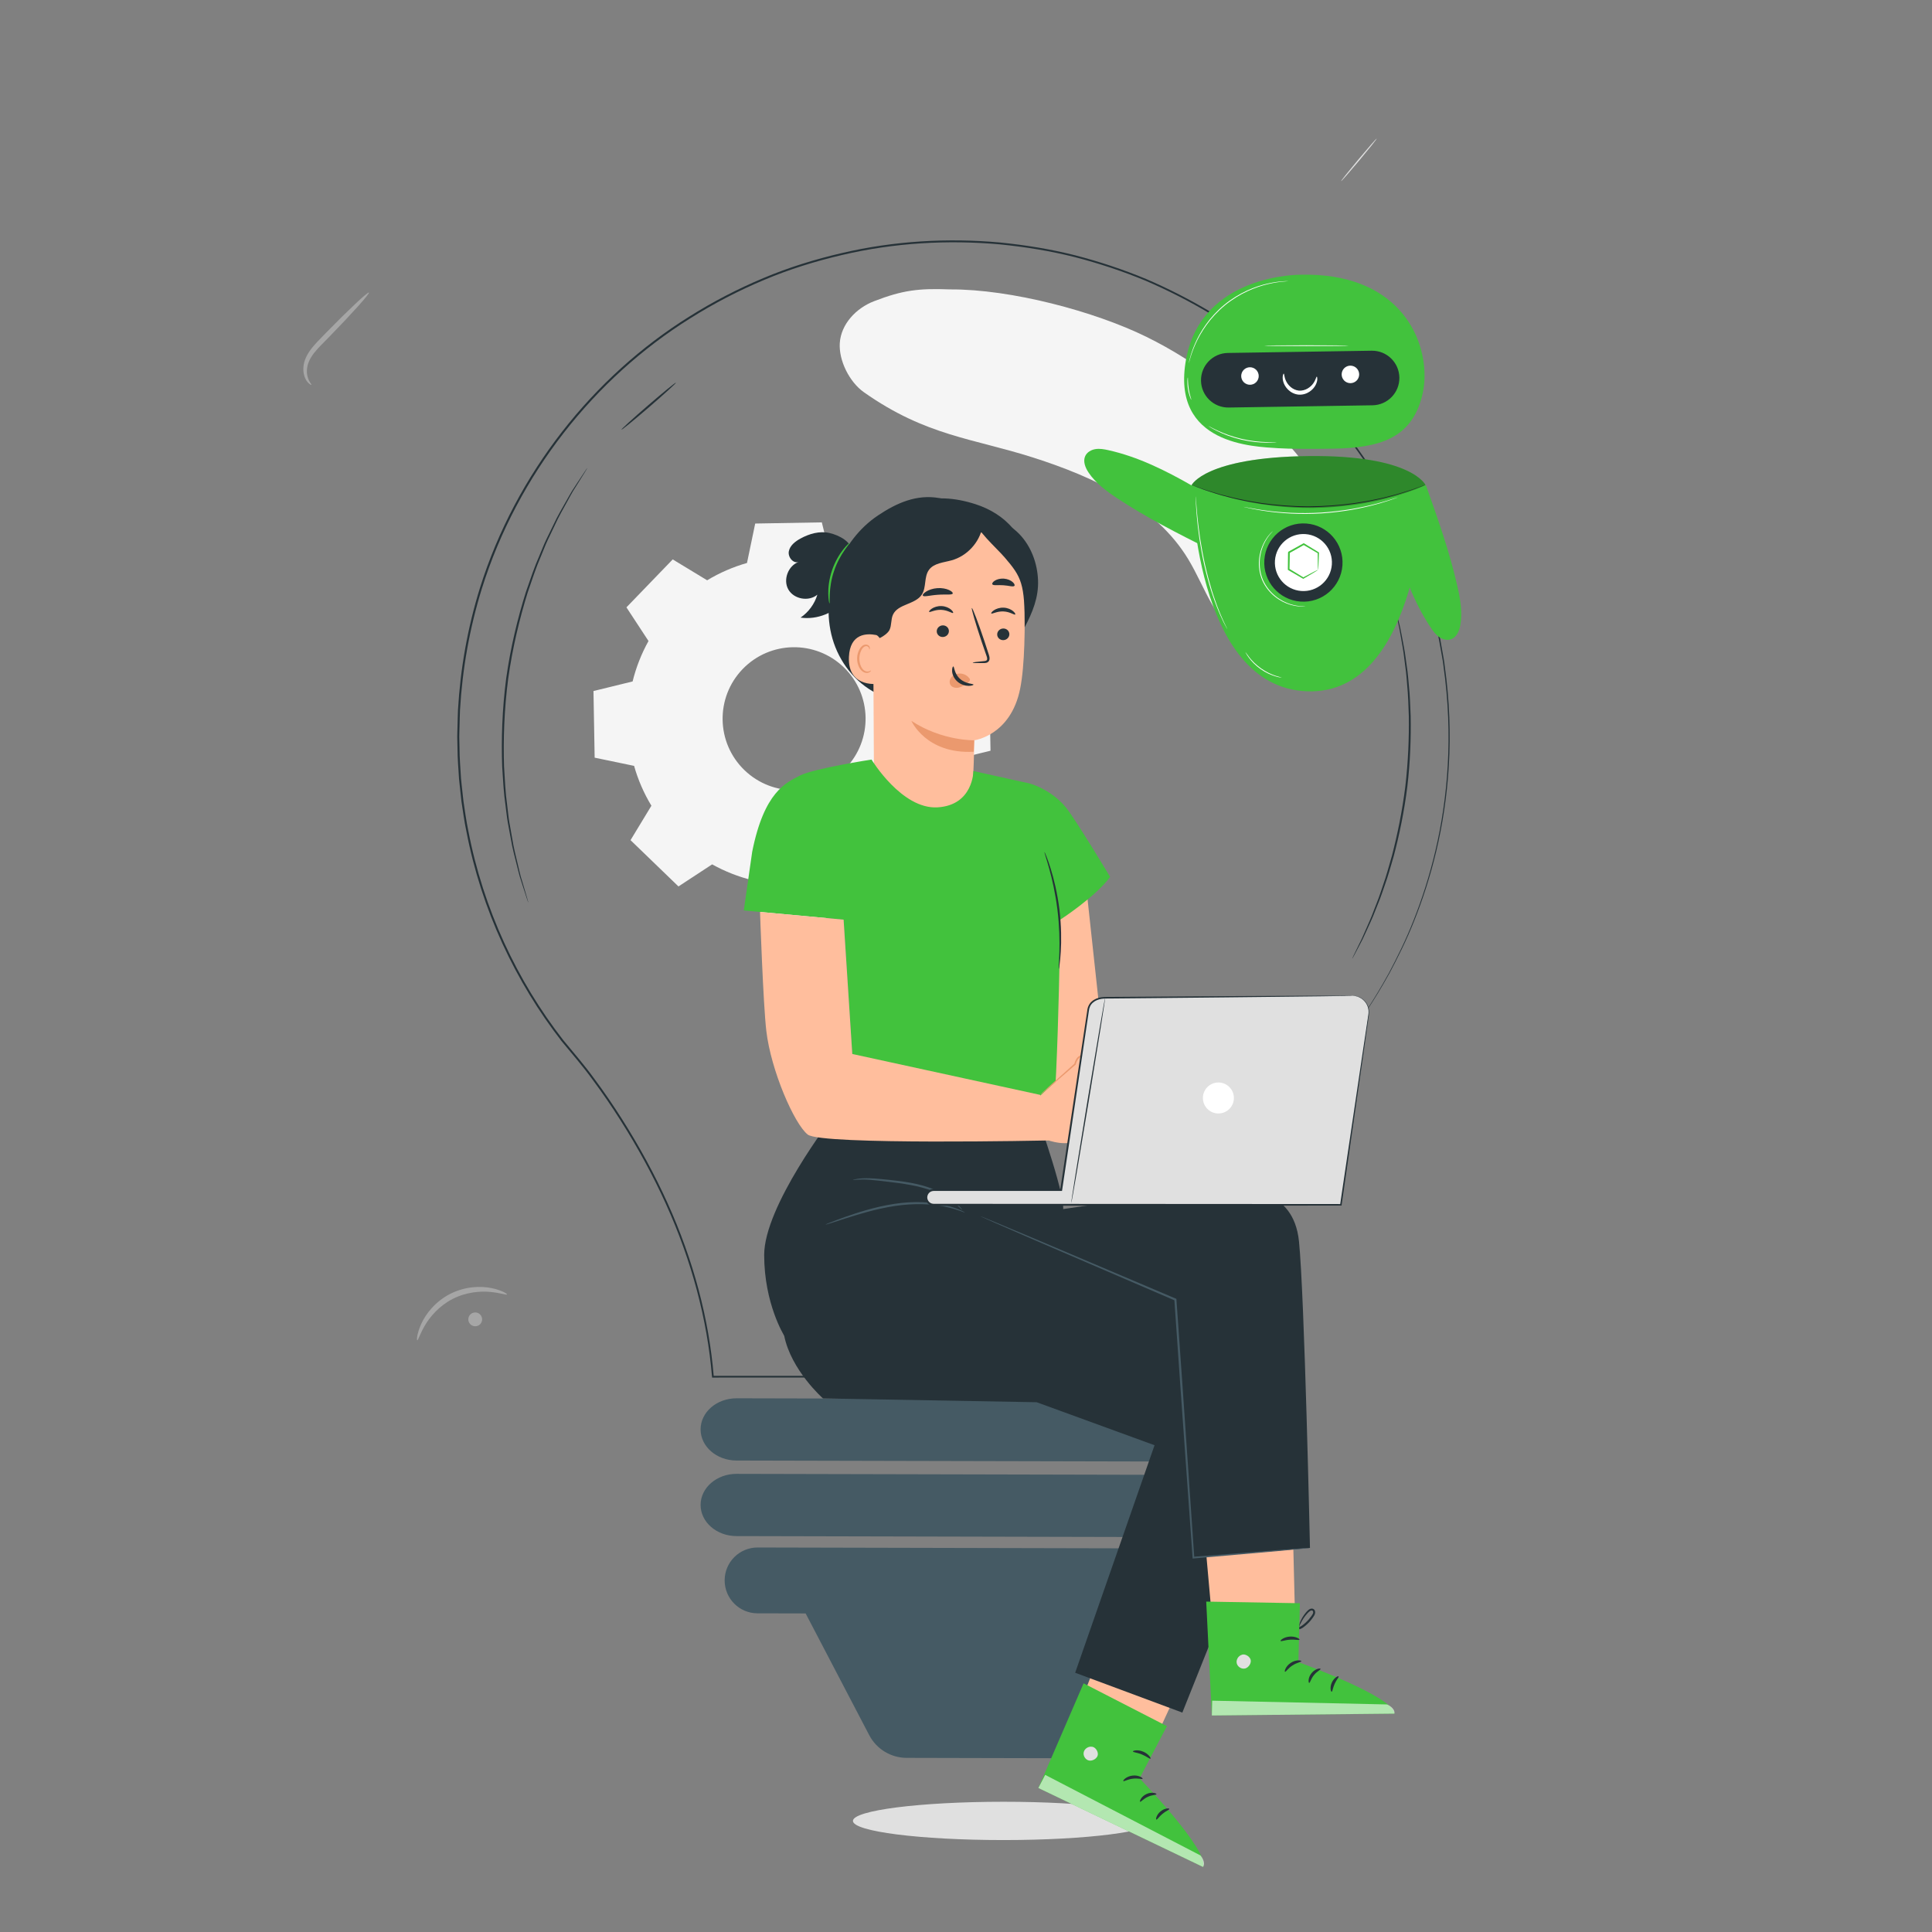 <?xml version="1.0" encoding="utf-8"?>
<!-- Generator: Adobe Illustrator 27.5.0, SVG Export Plug-In . SVG Version: 6.00 Build 0)  -->
<svg version="1.1" xmlns="http://www.w3.org/2000/svg" xmlns:xlink="http://www.w3.org/1999/xlink" x="0px" y="0px"
	 viewBox="0 0 500 500" style="enable-background:new 0 0 500 500;" xml:space="preserve">
<rect x="0" y="0" width="500" height="500" fill="#808080" stroke="none"/>
<g id="Background_Complete">
	<path style="fill:#E0E0E0;" d="M298.659,471.249c0,2.737-17.443,4.956-38.96,4.956c-21.517,0-38.96-2.219-38.96-4.956
		c0-2.737,17.443-4.955,38.96-4.955C281.216,466.294,298.659,468.512,298.659,471.249z"/>
	<g>
		<g>
			<path style="fill:#F5F5F5;" d="M183.01,150.179c3.26-1.97,6.731-3.464,10.311-4.481l2.124-10.206l17.244-0.302l2.482,10.124
				c3.614,0.89,7.135,2.261,10.463,4.116l8.715-5.713l12.407,11.98l-5.402,8.908c1.971,3.261,3.465,6.733,4.481,10.313l10.205,2.124
				l0.303,17.243l-10.124,2.482c-0.89,3.613-2.262,7.134-4.116,10.462l5.712,8.716l-11.978,12.407l-8.91-5.402
				c-3.261,1.97-6.732,3.464-10.313,4.48l-2.124,10.206l-17.243,0.303l-2.482-10.125c-3.613-0.891-7.134-2.262-10.462-4.116
				l-8.715,5.713l-12.407-11.979l5.402-8.909c-1.97-3.261-3.465-6.732-4.481-10.313l-10.206-2.124l-0.303-17.243l10.125-2.483
				c0.89-3.613,2.262-7.134,4.116-10.462l-5.712-8.715l11.978-12.407L183.01,150.179L183.01,150.179z M192.202,173.15
				c-7.097,7.351-6.892,19.063,0.46,26.16c7.351,7.097,19.063,6.891,26.16-0.46c7.097-7.351,6.892-19.063-0.46-26.16
				C211.011,165.594,199.299,165.8,192.202,173.15z"/>
		</g>
	</g>
	<g>
	</g>
	<g>
		<g>
		</g>
		<g>
		</g>
		<g>
			<g>
				<path style="fill:#E0E0E0;" d="M356.278,35.88c0.072,0.06-1.929,2.573-4.468,5.611c-2.541,3.039-4.659,5.453-4.731,5.392
					c-0.072-0.06,1.928-2.572,4.469-5.611C354.088,38.234,356.206,35.82,356.278,35.88z"/>
			</g>
		</g>
		<g>
		</g>
		<g>
		</g>
		<g>
		</g>
		<g>
		</g>
		<g>
		</g>
		<g>
		</g>
		<g>
		</g>
		<g>
		</g>
		<g>
		</g>
	</g>
	<g>
		<g>
			<g>
				<g>
					<g>
					</g>
				</g>
				<g>
					<g>
					</g>
				</g>
				<g>
					<g>
					</g>
				</g>
				<g>
				</g>
				<g>
				</g>
			</g>
		</g>
	</g>
	<path style="fill:#F5F5F5;" d="M345.643,134.809c-3.037-7.954-7.642-15.152-13.633-21.264
		c-10.322-10.532-22.065-19.857-35.361-26.393c-13.295-6.536-34.982-12.34-50.773-12.255c-8.154-0.311-12.273,0.197-19.693,3.062
		c-4.636,1.79-8.525,5.918-8.847,10.815c-0.297,4.53,2.499,10.099,6.245,12.739c16.081,11.334,28.26,11.925,43.855,16.918
		c15.595,4.992,31.644,12.385,40.055,26.256c4.565,7.528,7.166,17.163,15.087,21.158c7.676,3.871,17.805,0.112,22.512-7.009
		C349.799,151.715,348.68,142.762,345.643,134.809z"/>
	<g>
	</g>
	<g>
		<g>
			<g>
				<g>
					<g>
						<g>
						</g>
					</g>
				</g>
			</g>
			<g style="opacity:0.3;">
				<g>
					<g>
					</g>
				</g>
			</g>
			<g style="opacity:0.3;">
				<g>
					<g>
						<g>
							<path style="fill:#FFFFFF;" d="M123.832,343.027c-0.872,0.467-1.958,0.139-2.425-0.733c-0.467-0.872-0.139-1.958,0.733-2.425
								c0.872-0.467,1.958-0.139,2.425,0.733C125.032,341.474,124.704,342.56,123.832,343.027z"/>
						</g>
					</g>
				</g>
			</g>
		</g>
		<g>
			<g>
				<g>
				</g>
			</g>
		</g>
		<g style="opacity:0.3;">
			<g>
				<g>
					<g>
						<g>
							<path style="fill:#FFFFFF;" d="M131.226,335.002c-0.089,0.22-1.651-0.395-4.256-0.642c-2.577-0.263-6.29,0.005-9.805,1.794
								c-3.512,1.797-5.909,4.647-7.207,6.888c-1.328,2.255-1.747,3.881-1.977,3.823c-0.161-0.022-0.105-1.774,1.064-4.305
								c0.58-1.258,1.466-2.679,2.705-4.05c1.234-1.371,2.844-2.671,4.752-3.657c1.917-0.966,3.914-1.506,5.748-1.701
								c1.838-0.199,3.508-0.083,4.867,0.186C129.851,333.876,131.303,334.858,131.226,335.002z"/>
						</g>
					</g>
				</g>
			</g>
		</g>
	</g>
	<g>
		<g>
			<g>
				<g>
					<g>
						<g>
						</g>
					</g>
				</g>
			</g>
			<g>
				<g>
					<g>
					</g>
				</g>
			</g>
			<g style="opacity:0.3;">
				<g>
					<g>
						<g>
							<g>
								<path style="fill:#FFFFFF;" d="M80.6,99.601c-0.043,0.062-0.483-0.108-1.026-0.743c-0.526-0.632-1.064-1.793-1.073-3.294
									c-0.001-0.743,0.112-1.57,0.417-2.4c0.295-0.821,0.74-1.645,1.295-2.426c1.115-1.58,2.594-2.981,4.054-4.506
									c5.929-6.068,10.946-10.777,11.209-10.521c0.263,0.257-4.329,5.382-10.257,11.45c-1.472,1.532-2.959,2.903-4.016,4.299
									c-0.534,0.697-0.959,1.405-1.258,2.106c-0.301,0.689-0.448,1.386-0.504,2.028c-0.103,1.296,0.224,2.33,0.563,2.974
									C80.355,99.212,80.667,99.52,80.6,99.601z"/>
							</g>
						</g>
					</g>
				</g>
			</g>
			<g>
				<g>
					<g>
						<g>
						</g>
					</g>
				</g>
			</g>
		</g>
	</g>
	<g>
		<g>
			<g>
				<g>
					<g>
					</g>
				</g>
			</g>
			<g>
			</g>
		</g>
		<g>
			<g>
				<g>
					<g>
					</g>
				</g>
			</g>
			<g>
			</g>
		</g>
		<g>
		</g>
		<g>
		</g>
	</g>
	<g>
		<g>
			<g>
				<g>
					<g>
					</g>
				</g>
			</g>
		</g>
	</g>
	<g>
		<g>
			<g>
				<g>
					<g>
					</g>
				</g>
			</g>
		</g>
	</g>
	<g>
		<g>
			<g>
				<g>
					<g>
					</g>
				</g>
			</g>
		</g>
	</g>
	<g>
		<g>
			<g>
				<g>
					<g>
					</g>
				</g>
			</g>
		</g>
	</g>
	<g>
		<g>
			<g>
				<g>
					<g>
					</g>
				</g>
			</g>
		</g>
	</g>
	<g>
		<g>
			<g>
				<g>
					<g>
					</g>
				</g>
			</g>
		</g>
	</g>
	<g>
		<g>
			<g>
				<g>
					<g>
					</g>
				</g>
			</g>
		</g>
	</g>
	<g>
		<g>
			<g>
				<g>
					<g>
					</g>
				</g>
			</g>
		</g>
	</g>
</g>
<g id="Background_Simple" style="display:none;">
	<path style="display:inline;fill:#F5F5F5;" d="M428.95,101.581l-2.434-4.01C406,63.763,368.907,43.383,329.799,45.856
		c-5.027,0.318-10.033,0.998-14.971,2.056c-35.557,7.611-66.496,34.5-79.321,68.937c-7.542,20.253-9.649,43.572-23.962,59.647
		c-18.627,20.922-50.251,21.579-78.055,20.712c-27.804-0.867-59.449-0.128-77.985,20.877
		c-11.609,13.154-15.299,31.861-14.362,49.478c2.478,46.641,34.979,88.345,76.311,109.074
		c41.332,20.729,89.996,22.586,135.232,13.467c63.37-12.774,123.634-47.855,159.857-102.038
		C448.764,233.882,457.932,160.063,428.95,101.581z"/>
</g>
<g id="Light_Bulb">
	<g>
		<g>
			<g>
				<g>
					<g>
						<path style="fill:#455A64;" d="M314.58,397.826L190.6,397.54c-5.138-0.012-9.296-3.628-9.286-8.075l0,0
							c0.01-4.449,4.184-8.045,9.323-8.033l123.979,0.285c5.139,0.013,9.297,3.628,9.286,8.076l0,0
							C323.892,394.242,319.719,397.838,314.58,397.826z"/>
					</g>
				</g>
			</g>
		</g>
		<g>
			<g>
				<g>
					<g>
						<path style="fill:#455A64;" d="M314.58,378.271l-123.98-0.286c-5.138-0.012-9.296-3.628-9.286-8.075l0,0
							c0.01-4.449,4.184-8.045,9.323-8.033l123.979,0.285c5.139,0.013,9.297,3.628,9.286,8.076l0,0
							C323.892,374.687,319.719,378.284,314.58,378.271z"/>
					</g>
				</g>
			</g>
		</g>
		<g>
			<g>
				<g>
					<g>
						<path style="fill:#455A64;" d="M309.596,400.751l-113.518-0.262c-4.706-0.011-8.529,3.795-8.539,8.499
							c-0.011,4.705,3.794,8.529,8.499,8.539l12.46,0.029l16.459,31.504c1.883,3.603,5.609,5.865,9.674,5.875l40.563,0.094
							c4.107,0.009,7.872-2.281,9.753-5.932l16.137-31.327l8.472,0.019c4.705,0.011,8.529-3.794,8.539-8.499
							C318.107,404.585,314.301,400.762,309.596,400.751z"/>
					</g>
				</g>
			</g>
		</g>
		<g>
			<path style="fill:#263238;" d="M348.586,268.674c0,0,0,0,0.011,0l0,0c0,0-0.306,0.472-0.913,1.369
				c-0.612,0.9-1.517,2.231-2.704,3.979c-0.597,0.875-1.264,1.854-2.001,2.935c-0.724,1.09-1.431,2.338-2.246,3.661
				c-0.805,1.33-1.672,2.763-2.601,4.297c-0.949,1.523-1.775,3.253-2.753,5.028c-0.478,0.894-0.969,1.814-1.474,2.759
				c-0.252,0.473-0.508,0.952-0.767,1.437c-0.233,0.498-0.47,1.003-0.709,1.514c-0.958,2.044-1.964,4.19-3.017,6.436
				c-0.938,2.296-1.918,4.695-2.938,7.193c-0.932,2.532-1.855,5.184-2.805,7.935c-1.715,5.563-3.426,11.577-4.642,18.111
				c-1.205,6.52-2.141,13.549-2.019,20.952l0.003,0.168l-0.163,0c-35.988,0.018-80.946,0.04-132.352,0.066l-0.208,0l-0.017-0.209
				c-1.216-14.766-5.261-30.025-11.945-44.749c-3.328-7.367-7.283-14.611-11.767-21.667c-2.238-3.531-4.618-7.01-7.15-10.413
				c-2.482-3.433-5.287-6.658-8.037-9.99l-0.332-0.403h0.531h0.002l-0.197,0.404c-11.911-15.294-20.79-34.021-24.689-54.414
				c-0.538-2.538-0.869-5.12-1.264-7.7c-0.161-1.295-0.283-2.597-0.427-3.898l-0.201-1.955l-0.125-1.964
				c-0.073-1.311-0.192-2.622-0.227-3.939c-0.028-1.317-0.056-2.636-0.084-3.956c-0.058-1.321,0.04-2.643,0.053-3.968
				c0.041-1.324,0.05-2.652,0.117-3.978c0.611-10.608,2.48-21.267,5.7-31.613c9.291-29.611,29.327-54.671,54.089-70.124
				c6.175-3.893,12.621-7.229,19.231-9.999c6.604-2.79,13.417-4.877,20.251-6.471c13.681-3.212,27.587-3.945,40.938-2.755
				c6.672,0.66,13.226,1.729,19.564,3.334c6.327,1.64,12.455,3.682,18.324,6.122c5.839,2.512,11.42,5.37,16.712,8.533
				c5.239,3.248,10.207,6.745,14.832,10.513c9.184,7.608,17.087,16.124,23.445,25.19c6.449,9.007,11.355,18.525,15.012,27.976
				c0.983,2.339,1.691,4.747,2.508,7.081c0.771,2.35,1.367,4.723,2.046,7.036c0.527,2.353,1.112,4.662,1.566,6.966
				c0.206,1.156,0.41,2.304,0.613,3.444c0.202,1.14,0.422,2.27,0.541,3.406c1.265,9.046,1.54,17.697,1.061,25.733
				c-0.935,16.107-4.745,29.642-8.937,40.144c-2.082,5.275-4.378,9.765-6.417,13.617c-2.12,3.813-4.056,6.957-5.714,9.437
				c-0.84,1.231-1.58,2.317-2.218,3.253c-0.672,0.902-1.237,1.659-1.693,2.27C349.092,268,348.69,268.535,348.586,268.674
				c0.1-0.139,0.487-0.674,1.344-1.861c0.452-0.623,1.014-1.396,1.681-2.315c0.632-0.94,1.365-2.029,2.196-3.265
				c1.642-2.487,3.562-5.637,5.665-9.453c2.023-3.856,4.301-8.346,6.365-13.618c4.156-10.497,7.93-24.014,8.834-40.085
				c0.464-8.019,0.176-16.649-1.098-25.67c-0.12-1.133-0.341-2.259-0.544-3.396c-0.204-1.137-0.409-2.282-0.616-3.434
				c-0.456-2.296-1.043-4.599-1.571-6.945c-0.68-2.307-1.278-4.671-2.049-7.014c-0.817-2.327-1.526-4.727-2.509-7.058
				c-3.658-9.419-8.558-18.904-14.997-27.876c-6.347-9.031-14.232-17.512-23.391-25.088c-4.612-3.753-9.566-7.233-14.789-10.467
				c-5.276-3.149-10.84-5.993-16.659-8.492c-5.85-2.427-11.957-4.458-18.261-6.089c-6.316-1.596-12.846-2.657-19.494-3.312
				c-13.302-1.179-27.156-0.444-40.782,2.761c-6.807,1.59-13.592,3.671-20.169,6.452c-6.583,2.76-13.002,6.086-19.152,9.964
				c-24.66,15.398-44.611,40.36-53.864,69.849c-3.207,10.303-5.068,20.919-5.678,31.484c-0.066,1.321-0.076,2.643-0.117,3.962
				c-0.014,1.319-0.112,2.636-0.053,3.952c0.028,1.315,0.056,2.629,0.083,3.941c0.035,1.311,0.153,2.617,0.225,3.923l0.124,1.956
				l0.2,1.947c0.143,1.296,0.264,2.593,0.424,3.882c0.393,2.569,0.722,5.141,1.258,7.669c3.88,20.311,12.718,38.965,24.578,54.204
				l0.314,0.404h-0.512h-0.002l0.198-0.403c2.728,3.307,5.541,6.543,8.038,9.999c2.538,3.413,4.923,6.903,7.166,10.444
				c4.493,7.077,8.455,14.342,11.79,21.733c6.696,14.77,10.749,30.086,11.959,44.912l-0.225-0.209
				c51.406,0.026,96.364,0.048,132.352,0.066l-0.16,0.168c-0.113-7.46,0.839-14.484,2.057-21.022
				c1.23-6.545,2.956-12.567,4.686-18.134c0.957-2.754,1.888-5.407,2.827-7.94c1.028-2.499,2.015-4.899,2.96-7.196
				c1.06-2.246,2.073-4.392,3.038-6.435c0.241-0.511,0.479-1.015,0.715-1.513c0.261-0.485,0.518-0.964,0.772-1.436
				c0.509-0.945,1.004-1.864,1.485-2.758c0.986-1.774,1.818-3.502,2.774-5.023c0.936-1.532,1.81-2.963,2.62-4.29
				c0.821-1.32,1.536-2.565,2.266-3.652c0.744-1.077,1.418-2.053,2.02-2.925c1.204-1.738,2.121-3.061,2.741-3.956
				c0.619-0.889,0.949-1.343,0.949-1.343l0,0C348.586,268.674,348.586,268.674,348.586,268.674z"/>
		</g>
		<g>
			<path style="fill:#263238;" d="M136.731,233.599c-0.008,0.003-0.047-0.092-0.115-0.281c-0.074-0.217-0.169-0.495-0.288-0.843
				c-0.254-0.78-0.609-1.872-1.06-3.261c-0.228-0.713-0.48-1.501-0.755-2.361c-0.252-0.87-0.47-1.831-0.735-2.855
				c-0.494-2.057-1.171-4.375-1.594-7.008c-0.243-1.311-0.498-2.683-0.764-4.112c-0.256-1.432-0.389-2.941-0.6-4.493
				c-0.468-3.102-0.621-6.449-0.855-9.965c-0.246-7.041-0.013-14.806,1.039-22.877c1.136-8.062,2.981-15.611,5.096-22.332
				c1.163-3.327,2.203-6.512,3.481-9.378c0.616-1.44,1.147-2.859,1.775-4.171c0.637-1.307,1.248-2.561,1.832-3.76
				c1.109-2.425,2.38-4.479,3.404-6.329c0.528-0.917,0.994-1.784,1.469-2.556c0.494-0.756,0.947-1.448,1.356-2.075
				c0.805-1.218,1.438-2.176,1.891-2.86c0.207-0.304,0.373-0.546,0.502-0.736c0.116-0.164,0.178-0.246,0.186-0.241
				c0.007,0.005-0.041,0.097-0.142,0.271c-0.118,0.197-0.27,0.449-0.459,0.764c-0.432,0.696-1.037,1.67-1.806,2.909
				c-0.397,0.632-0.836,1.331-1.315,2.095c-0.461,0.777-0.914,1.65-1.428,2.572c-0.998,1.86-2.242,3.92-3.327,6.348
				c-0.573,1.199-1.172,2.455-1.796,3.762c-0.617,1.312-1.136,2.731-1.742,4.169c-1.257,2.862-2.277,6.042-3.423,9.361
				c-2.081,6.705-3.904,14.226-5.036,22.255c-1.048,8.038-1.295,15.771-1.076,22.787c0.221,3.503,0.356,6.84,0.805,9.933
				c0.201,1.548,0.323,3.054,0.568,4.482c0.253,1.427,0.496,2.796,0.728,4.105c0.398,2.629,1.049,4.947,1.515,7.006
				c0.25,1.025,0.454,1.987,0.691,2.86c0.258,0.863,0.495,1.654,0.709,2.37c0.411,1.4,0.735,2.5,0.966,3.286
				c0.099,0.355,0.177,0.638,0.239,0.859C136.718,233.495,136.74,233.596,136.731,233.599z"/>
		</g>
		<g>
			<path style="fill:#263238;" d="M174.928,99.033c0.094,0.109-2.988,2.922-6.882,6.282c-3.896,3.361-7.129,5.997-7.223,5.888
				c-0.094-0.109,2.987-2.921,6.883-6.282C171.601,101.56,174.835,98.924,174.928,99.033z"/>
		</g>
		<g>
			<path style="fill:#263238;" d="M349.954,248.109c-0.008-0.004,0.021-0.082,0.086-0.229c0.08-0.174,0.178-0.386,0.298-0.646
				c0.291-0.601,0.689-1.423,1.192-2.461c0.264-0.536,0.555-1.127,0.872-1.772c0.306-0.654,0.607-1.378,0.949-2.148
				c0.664-1.549,1.491-3.282,2.216-5.276c0.382-0.99,0.783-2.026,1.199-3.104c0.412-1.081,0.761-2.235,1.167-3.413
				c0.841-2.348,1.53-4.922,2.302-7.616c1.408-5.424,2.655-11.467,3.459-17.886c0.75-6.428,0.981-12.595,0.908-18.199
				c-0.108-2.8-0.163-5.465-0.419-7.946c-0.113-1.241-0.176-2.445-0.319-3.593c-0.147-1.147-0.289-2.248-0.424-3.301
				c-0.228-2.11-0.618-3.99-0.893-5.652c-0.148-0.829-0.268-1.605-0.409-2.313c-0.154-0.701-0.296-1.345-0.424-1.928
				c-0.241-1.128-0.431-2.02-0.57-2.674c-0.055-0.281-0.099-0.511-0.136-0.699c-0.028-0.158-0.038-0.24-0.029-0.243
				s0.036,0.076,0.081,0.23c0.05,0.184,0.111,0.41,0.186,0.687c0.163,0.649,0.385,1.535,0.666,2.654
				c0.142,0.582,0.299,1.223,0.469,1.922c0.156,0.706,0.29,1.481,0.452,2.309c0.303,1.661,0.72,3.542,0.972,5.655
				c0.146,1.054,0.299,2.158,0.458,3.307c0.153,1.151,0.227,2.357,0.35,3.602c0.276,2.488,0.348,5.161,0.469,7.972
				c0.1,5.624-0.117,11.818-0.87,18.272c-0.807,6.445-2.074,12.511-3.513,17.948c-0.788,2.7-1.495,5.279-2.357,7.629
				c-0.416,1.179-0.776,2.333-1.199,3.414c-0.429,1.078-0.841,2.113-1.234,3.102c-0.749,1.992-1.602,3.719-2.292,5.26
				c-0.355,0.766-0.67,1.486-0.99,2.135c-0.332,0.638-0.638,1.224-0.914,1.755c-0.54,1.02-0.967,1.828-1.28,2.419
				c-0.139,0.251-0.252,0.455-0.344,0.623C350.007,248.044,349.962,248.113,349.954,248.109z"/>
		</g>
	</g>
</g>
<g id="Robot">
	<g>
		<path style="fill:#42c23d;" d="M308.499,125.688c-6.84-3.915-13.99-7.486-21.685-9.19c-1.079-0.239-2.191-0.441-3.284-0.274
			c-1.092,0.167-2.175,0.766-2.654,1.761c-0.659,1.367-0.022,3.004,0.816,4.269c1.849,2.792,4.621,4.828,7.412,6.678
			c7.641,5.068,15.857,9.197,24.05,13.313C312.116,136.415,310.073,131.398,308.499,125.688"/>
		<path style="fill:#42c23d;" d="M360.941,140.76c2.235,7.558,4.932,15.081,9.313,21.632c0.614,0.919,1.278,1.834,2.183,2.469
			c0.905,0.635,2.101,0.95,3.135,0.563c1.421-0.532,2.093-2.155,2.362-3.648c0.594-3.296-0.001-6.683-0.737-9.949
			c-2.017-8.944-5.098-17.608-8.171-26.247C365.745,130.51,363.753,135.547,360.941,140.76"/>
		<g>
			<g>
				<path style="fill:#42c23d;" d="M308.396,125.534c0,0,0.538,52.351,29.917,53.375s30.611-53.001,30.611-53.375
					c0,0-3.47-7.808-30.264-7.502C311.866,118.337,308.396,125.534,308.396,125.534z"/>
			</g>
			<g>
				<g>
					<g>
						<g>
							<path style="fill:#263238;" d="M347.422,146.324c-0.408,5.579-5.261,9.772-10.841,9.364
								c-5.58-0.408-9.772-5.262-9.364-10.841c0.408-5.58,5.262-9.772,10.841-9.364C343.638,135.891,347.83,140.745,347.422,146.324
								z"/>
						</g>
					</g>
					<g>
						<g>
							<path style="fill:#FFFFFF;" d="M344.682,146.124c-0.297,4.066-3.834,7.121-7.9,6.824c-4.066-0.297-7.121-3.834-6.824-7.9
								c0.297-4.066,3.834-7.121,7.9-6.824S344.979,142.058,344.682,146.124z"/>
						</g>
					</g>
				</g>
				<g>
					<g>
						<g>
							<path style="fill:#42c23d;" d="M341.122,147.466c-0.028-0.017-0.05-0.454-0.069-1.217c-0.018-0.764-0.033-1.851-0.035-3.181
								l0.082,0.146c-1.105-0.645-2.393-1.396-3.798-2.215l0.212,0.003c-1.192,0.67-2.484,1.396-3.832,2.153
								c-0.104,0.173,0.14-0.235,0.115-0.192v0.001v0.002l0,0.004l0,0.009l0,0.018l0,0.036l-0.001,0.072l-0.002,0.144l-0.004,0.287
								l-0.009,0.57c-0.006,0.378-0.013,0.75-0.019,1.118c-0.014,0.733-0.028,1.445-0.041,2.132l-0.103-0.185
								c1.388,0.848,2.653,1.621,3.752,2.292l-0.167-0.003c1.171-0.63,2.136-1.132,2.816-1.479
								C340.699,147.637,341.094,147.449,341.122,147.466c0.028,0.017-0.312,0.239-0.959,0.634
								c-0.647,0.394-1.602,0.963-2.799,1.655l-0.082,0.047l-0.086-0.05c-1.112-0.649-2.392-1.395-3.798-2.215l-0.105-0.061
								l0.001-0.124c0.007-0.687,0.014-1.399,0.022-2.132c0.005-0.368,0.009-0.741,0.014-1.118l0.008-0.57l0.004-0.287l0.002-0.144
								l0.001-0.072l0-0.036l0-0.018v-0.009l0-0.005v-0.002v-0.001c-0.025,0.042,0.219-0.367,0.116-0.194
								c1.353-0.75,2.649-1.468,3.845-2.131l0.109-0.06l0.103,0.063c1.388,0.848,2.66,1.625,3.752,2.292l0.084,0.051l-0.003,0.095
								c-0.041,1.382-0.088,2.492-0.128,3.248C341.184,147.078,341.15,147.483,341.122,147.466z"/>
						</g>
					</g>
				</g>
			</g>
			<g>
				<g>
					<path style="fill:#263238;" d="M308.274,125.487c0.001-0.003,0.053,0.012,0.154,0.045c0.11,0.037,0.257,0.087,0.445,0.151
						c0.4,0.141,0.972,0.343,1.703,0.6c0.37,0.132,0.78,0.278,1.228,0.438c0.452,0.151,0.951,0.293,1.482,0.459
						c1.067,0.317,2.267,0.727,3.632,1.048c0.679,0.174,1.389,0.356,2.129,0.546c0.741,0.187,1.525,0.326,2.33,0.5
						c1.606,0.369,3.349,0.62,5.176,0.915c3.668,0.498,7.731,0.84,12.006,0.859c4.276-0.018,8.34-0.359,12.009-0.857
						c1.828-0.296,3.571-0.546,5.177-0.915c0.805-0.174,1.589-0.313,2.33-0.5c0.74-0.19,1.451-0.372,2.13-0.546
						c1.365-0.321,2.565-0.731,3.632-1.047c0.531-0.165,1.03-0.308,1.482-0.459c0.448-0.16,0.858-0.306,1.228-0.438
						c0.731-0.257,1.302-0.459,1.702-0.6c0.188-0.064,0.335-0.114,0.445-0.151c0.101-0.033,0.153-0.048,0.154-0.045
						c0.001,0.003-0.048,0.025-0.146,0.065c-0.108,0.042-0.253,0.098-0.438,0.17c-0.397,0.15-0.965,0.364-1.69,0.637
						c-0.369,0.137-0.777,0.289-1.223,0.456c-0.451,0.157-0.948,0.305-1.478,0.476c-1.065,0.328-2.264,0.748-3.629,1.079
						c-0.679,0.178-1.39,0.365-2.13,0.56c-0.742,0.191-1.526,0.334-2.332,0.512c-1.608,0.377-3.353,0.634-5.185,0.936
						c-3.676,0.51-7.75,0.857-12.036,0.875c-4.285-0.018-8.358-0.367-12.033-0.877c-1.831-0.302-3.576-0.559-5.184-0.936
						c-0.805-0.179-1.59-0.322-2.332-0.513c-0.74-0.195-1.451-0.382-2.13-0.56c-1.365-0.331-2.564-0.751-3.629-1.079
						c-0.53-0.171-1.028-0.319-1.478-0.476c-0.447-0.166-0.855-0.319-1.224-0.456c-0.726-0.274-1.293-0.488-1.69-0.637
						c-0.185-0.072-0.33-0.129-0.438-0.171C308.322,125.512,308.273,125.49,308.274,125.487z"/>
				</g>
			</g>
			<g style="opacity:0.3;">
				<path d="M308.396,125.534c0,0,3.47-7.197,30.264-7.502c26.794-0.306,30.264,7.502,30.264,7.502S341.897,138.863,308.396,125.534
					z"/>
			</g>
			<g>
				<g>
					<path style="fill:#FFFFFF;" d="M317.61,162.791c-0.003,0.002-0.02-0.024-0.051-0.077c-0.035-0.064-0.078-0.141-0.131-0.235
						c-0.119-0.225-0.281-0.53-0.485-0.916c-0.104-0.201-0.219-0.423-0.344-0.665c-0.116-0.249-0.241-0.519-0.375-0.808
						c-0.272-0.579-0.578-1.239-0.875-1.988c-0.153-0.373-0.313-0.763-0.48-1.169c-0.152-0.412-0.311-0.841-0.475-1.284
						c-0.343-0.883-0.634-1.852-0.976-2.859c-0.626-2.034-1.24-4.293-1.779-6.688c-0.527-2.399-0.931-4.704-1.249-6.808
						c-0.294-2.107-0.527-4.009-0.654-5.613c-0.078-0.801-0.125-1.527-0.165-2.164c-0.045-0.637-0.075-1.187-0.088-1.636
						c-0.014-0.435-0.026-0.781-0.034-1.035c-0.001-0.108-0.003-0.196-0.004-0.269c0-0.061,0.002-0.092,0.006-0.092
						c0.004,0,0.009,0.031,0.015,0.091c0.007,0.073,0.015,0.161,0.024,0.268c0.018,0.254,0.042,0.598,0.073,1.032
						c0.026,0.449,0.067,0.997,0.123,1.632c0.051,0.636,0.108,1.36,0.195,2.159c0.146,1.6,0.394,3.497,0.697,5.598
						c0.328,2.098,0.737,4.397,1.263,6.791c0.538,2.39,1.144,4.645,1.759,6.676c0.337,1.006,0.62,1.975,0.955,2.858
						c0.16,0.444,0.314,0.873,0.463,1.285c0.162,0.407,0.317,0.797,0.466,1.171c0.287,0.75,0.583,1.413,0.844,1.995
						c0.128,0.291,0.248,0.562,0.359,0.813c0.119,0.244,0.228,0.468,0.327,0.672c0.189,0.392,0.339,0.703,0.449,0.932
						c0.045,0.098,0.082,0.178,0.112,0.245C317.602,162.76,317.613,162.79,317.61,162.791z"/>
				</g>
			</g>
			<g>
				<g>
					<path style="fill:#FFFFFF;" d="M331.766,175.379c-0.003,0.014-0.168-0.007-0.468-0.057c-0.3-0.046-0.728-0.146-1.248-0.301
						c-0.522-0.152-1.128-0.382-1.781-0.684c-0.648-0.311-1.339-0.7-2.021-1.174c-0.677-0.481-1.277-1-1.789-1.505
						c-0.505-0.512-0.927-1.005-1.246-1.444c-0.322-0.437-0.562-0.806-0.706-1.073c-0.148-0.265-0.224-0.414-0.212-0.421
						c0.034-0.02,0.368,0.561,1.035,1.404c0.331,0.423,0.759,0.9,1.264,1.397c0.513,0.49,1.107,0.997,1.775,1.471
						c0.672,0.467,1.35,0.855,1.984,1.172c0.639,0.307,1.232,0.549,1.742,0.717C331.113,175.223,331.773,175.34,331.766,175.379z"/>
				</g>
			</g>
			<g>
				<g>
					<path style="fill:#FFFFFF;" d="M337.89,156.909c0,0.007-0.096,0.017-0.28,0.029c-0.184,0.004-0.456,0.044-0.807,0.023
						c-0.701-0.002-1.722-0.114-2.927-0.475c-0.604-0.177-1.242-0.441-1.906-0.767c-0.651-0.351-1.336-0.754-1.983-1.28
						c-1.307-1.028-2.519-2.471-3.302-4.236c-0.756-1.778-0.982-3.649-0.841-5.306c0.057-0.832,0.23-1.608,0.418-2.323
						c0.215-0.708,0.458-1.355,0.741-1.917c0.559-1.127,1.174-1.95,1.651-2.463c0.224-0.27,0.439-0.441,0.568-0.573
						c0.134-0.126,0.207-0.19,0.212-0.185c0.016,0.016-0.266,0.283-0.718,0.811c-0.455,0.525-1.045,1.353-1.58,2.473
						c-0.271,0.559-0.503,1.2-0.708,1.9c-0.178,0.707-0.343,1.472-0.393,2.291c-0.128,1.631,0.101,3.467,0.841,5.208
						c0.767,1.729,1.952,3.149,3.231,4.169c0.633,0.522,1.305,0.924,1.942,1.277c0.651,0.328,1.278,0.597,1.871,0.78
						c1.184,0.374,2.191,0.508,2.886,0.534C337.502,156.91,337.889,156.887,337.89,156.909z"/>
				</g>
			</g>
			<g>
				<g>
					<path style="fill:#42c23d;" d="M336.623,71.099c0,0-25.614-0.308-29.669,21.877c-4.055,22.185,17.607,22.599,23.836,23.019
						c2.825,0.19,8.869,0.21,14.203,0.118c11.807-0.205,20.151-2.49,22.99-13.445c0.331-1.277,0.554-2.589,0.638-3.923
						C369.371,86.739,361.244,70.508,336.623,71.099z"/>
				</g>
				<g>
					<path style="fill:#263238;" d="M355.204,104.888l-37.212,0.581c-3.901,0.061-7.112-3.052-7.173-6.952l0,0
						c-0.061-3.9,3.052-7.112,6.952-7.173l37.212-0.581c3.9-0.061,7.112,3.052,7.173,6.952l0,0
						C362.217,101.616,359.105,104.827,355.204,104.888z"/>
				</g>
				<g>
					<path style="fill:#FFFFFF;" d="M325.714,97.747c-0.241,1.228-1.432,2.029-2.66,1.789c-1.228-0.241-2.029-1.432-1.789-2.66
						c0.241-1.229,1.432-2.029,2.66-1.789C325.154,95.327,325.954,96.518,325.714,97.747z"/>
				</g>
				<g>
					<path style="fill:#FFFFFF;" d="M351.711,97.332c-0.241,1.229-1.432,2.029-2.66,1.789c-1.229-0.241-2.029-1.432-1.789-2.66
						c0.241-1.228,1.432-2.029,2.66-1.789C351.151,94.912,351.951,96.104,351.711,97.332z"/>
				</g>
				<g>
					<g>
						<path style="fill:#FFFFFF;" d="M332.23,96.701c0.168,0.018,0.084,0.811,0.579,1.865c0.239,0.523,0.637,1.095,1.203,1.581
							c0.562,0.487,1.31,0.86,2.129,0.945c0.822,0.065,1.625-0.167,2.266-0.543c0.645-0.375,1.14-0.866,1.47-1.337
							c0.677-0.947,0.738-1.742,0.908-1.729c0.066,0.001,0.135,0.201,0.135,0.576c0.002,0.374-0.106,0.922-0.412,1.531
							c-0.303,0.609-0.831,1.26-1.591,1.771c-0.752,0.51-1.773,0.857-2.869,0.767c-1.094-0.111-2.034-0.636-2.682-1.274
							c-0.656-0.64-1.057-1.376-1.244-2.029c-0.191-0.654-0.198-1.213-0.128-1.58C332.061,96.875,332.165,96.69,332.23,96.701z"/>
					</g>
				</g>
				<g>
					<g>
						<path style="fill:#FFFFFF;" d="M333.381,72.759c0,0.004-0.031,0.009-0.092,0.016c-0.073,0.007-0.162,0.015-0.271,0.024
							c-0.238,0.025-0.59,0.032-1.04,0.086c-0.902,0.082-2.204,0.259-3.78,0.626c-1.576,0.364-3.42,0.955-5.36,1.854
							c-1.94,0.896-3.964,2.124-5.873,3.687c-1.897,1.578-3.488,3.333-4.736,5.068c-1.251,1.735-2.181,3.433-2.838,4.911
							c-0.659,1.478-1.081,2.722-1.332,3.592c-0.139,0.432-0.213,0.776-0.282,1.005c-0.03,0.105-0.055,0.19-0.076,0.261
							c-0.018,0.059-0.029,0.088-0.033,0.088c-0.003-0.001,0.001-0.032,0.012-0.092c0.015-0.072,0.033-0.16,0.055-0.266
							c0.056-0.232,0.118-0.581,0.245-1.017c0.228-0.879,0.63-2.136,1.276-3.63c0.643-1.494,1.565-3.21,2.817-4.964
							c1.248-1.753,2.847-3.526,4.759-5.116c1.924-1.575,3.967-2.808,5.925-3.701c1.959-0.896,3.819-1.476,5.408-1.824
							c1.589-0.351,2.9-0.507,3.806-0.564c0.452-0.042,0.806-0.036,1.045-0.047c0.109-0.001,0.198-0.003,0.272-0.004
							C333.349,72.753,333.38,72.755,333.381,72.759z"/>
					</g>
				</g>
				<g>
					<g>
						<path style="fill:#FFFFFF;" d="M308.318,103.49c-0.024,0.01-0.178-0.288-0.364-0.797c-0.186-0.508-0.392-1.232-0.521-2.049
							c-0.128-0.819-0.152-1.57-0.131-2.111c0.021-0.541,0.077-0.872,0.103-0.87c0.065,0.003-0.025,1.336,0.233,2.949
							C307.885,102.226,308.379,103.467,308.318,103.49z"/>
					</g>
				</g>
				<g>
					<g>
						<path style="fill:#FFFFFF;" d="M349.055,89.463c0,0.058-4.902,0.104-10.947,0.104c-6.047,0-10.948-0.047-10.948-0.104
							c0-0.057,4.901-0.104,10.948-0.104C344.153,89.359,349.055,89.406,349.055,89.463z"/>
					</g>
				</g>
				<g>
					<g>
						<path style="fill:#FFFFFF;" d="M330.374,114.425c0,0.007-0.063,0.017-0.185,0.03c-0.147,0.013-0.323,0.028-0.534,0.046
							c-0.232,0.02-0.516,0.038-0.847,0.044c-0.331,0.007-0.707,0.026-1.124,0.013c-0.833-0.002-1.825-0.059-2.921-0.175
							c-1.094-0.128-2.292-0.322-3.532-0.609c-1.238-0.296-2.397-0.657-3.433-1.031c-1.033-0.385-1.946-0.777-2.692-1.147
							c-0.378-0.174-0.707-0.359-1-0.513c-0.294-0.152-0.54-0.296-0.738-0.417c-0.181-0.111-0.332-0.203-0.457-0.279
							c-0.103-0.066-0.156-0.103-0.152-0.11c0.004-0.006,0.063,0.019,0.173,0.073c0.13,0.067,0.287,0.148,0.476,0.245
							c0.204,0.11,0.455,0.243,0.753,0.384c0.297,0.144,0.628,0.318,1.009,0.483c0.751,0.351,1.665,0.726,2.694,1.099
							c1.034,0.362,2.186,0.715,3.416,1.009c1.231,0.285,2.42,0.484,3.506,0.621c1.088,0.126,2.073,0.198,2.901,0.219
							c0.414,0.022,0.789,0.014,1.119,0.018c0.33,0.006,0.613-0.001,0.845-0.008c0.212-0.003,0.388-0.005,0.535-0.007
							C330.309,114.414,330.374,114.418,330.374,114.425z"/>
					</g>
				</g>
			</g>
			<g>
				<g>
					<path style="fill:#FFFFFF;" d="M361.694,128.731c0.001,0.003-0.031,0.018-0.095,0.043c-0.076,0.029-0.17,0.064-0.287,0.108
						c-0.269,0.096-0.64,0.228-1.111,0.395c-0.482,0.174-1.074,0.377-1.772,0.581c-0.697,0.209-1.484,0.469-2.373,0.69
						c-0.443,0.117-0.907,0.24-1.39,0.367c-0.484,0.126-0.994,0.229-1.518,0.351c-1.047,0.254-2.181,0.453-3.371,0.678
						c-2.388,0.403-5.033,0.74-7.823,0.921c-2.792,0.163-5.459,0.152-7.879,0.044c-1.209-0.077-2.358-0.137-3.429-0.26
						c-0.536-0.057-1.054-0.097-1.55-0.163c-0.495-0.068-0.97-0.133-1.424-0.195c-0.909-0.111-1.722-0.273-2.439-0.395
						c-0.718-0.118-1.331-0.247-1.83-0.36c-0.487-0.108-0.872-0.194-1.151-0.256c-0.121-0.029-0.219-0.053-0.298-0.072
						c-0.067-0.017-0.101-0.028-0.1-0.031c0.001-0.004,0.036,0,0.105,0.011c0.08,0.014,0.179,0.031,0.302,0.051
						c0.281,0.053,0.667,0.126,1.158,0.218c0.501,0.101,1.116,0.218,1.834,0.325c0.718,0.111,1.531,0.262,2.439,0.364
						c0.454,0.058,0.928,0.118,1.423,0.181c0.495,0.061,1.013,0.098,1.547,0.151c1.069,0.116,2.216,0.169,3.422,0.24
						c2.414,0.097,5.073,0.102,7.857-0.06c2.782-0.18,5.42-0.51,7.803-0.902c1.188-0.219,2.32-0.411,3.366-0.657
						c0.524-0.118,1.034-0.217,1.517-0.339c0.483-0.123,0.947-0.241,1.39-0.354c0.889-0.212,1.678-0.462,2.377-0.66
						c0.7-0.194,1.296-0.385,1.781-0.547c0.475-0.152,0.85-0.271,1.122-0.358c0.119-0.036,0.216-0.065,0.294-0.088
						C361.658,128.736,361.693,128.728,361.694,128.731z"/>
				</g>
			</g>
		</g>
	</g>
</g>
<g id="Character">
	<g>
		<g>
			<g>
				<path style="fill:#FFBE9D;" d="M280.886,227.424l4.085,37.767l24.323,8.107l0.986,11.764l-34.331-2.297
					c0,0-10.576,0.259-12.883-13.684l-0.56-36.641L280.886,227.424z"/>
			</g>
			<g>
				<g>
					<g>
						<g>
							<path style="fill:#FFBE9D;" d="M331.365,284.863c-0.453,0.511-1.174,0.733-1.817,0.501c-0.128-0.046-0.258-0.108-0.388-0.191
								c-0.856-0.547-0.265-2.429-0.265-2.429l-4.29-1.916c0,0-6.823,2.219-9.555,4.163c-2.732,1.944-7.49-1.472-7.49-1.472
								l0.69-10.039l10.223-5.282c0,0-0.624,0.311,0.314-0.935c0.938-1.245,3.391-0.032,3.391-0.032
								c0.586-0.584,2.345-0.384,2.345-0.384l7.017,2.746c1.446,0.566,2.558,1.756,3.024,3.237l1.781,5.653
								c0,0,0.695,3.915,0.221,4.657c-0.716,1.12-1.938,0.506-1.938,0.506s-0.962,2.199-1.585,2.12
								C332.419,285.687,331.365,284.863,331.365,284.863L331.365,284.863z"/>
						</g>
					</g>
				</g>
				<g>
					<g>
						<g>
							<g>
								<path style="fill:#EB996E;" d="M317.041,283.866c0.007,0.013,0.184-0.061,0.517-0.215c0.376-0.167,0.863-0.384,1.469-0.653
									c1.288-0.544,3.187-1.301,5.622-2.02l-0.108-0.007c1.277,0.581,2.717,1.236,4.276,1.945l-0.104-0.23
									c-0.106,0.363-0.18,0.727-0.206,1.117c-0.021,0.384-0.009,0.809,0.224,1.212c0.123,0.199,0.335,0.354,0.522,0.43
									c0.186,0.103,0.397,0.181,0.621,0.204c0.444,0.052,0.905-0.067,1.278-0.323c0.095-0.062,0.181-0.136,0.265-0.214l0.06-0.061
									l0.03-0.031l0.015-0.016l0.002-0.002c0.064-0.007-0.548,0.05-0.288,0.027l0.004,0.003l0.008,0.007l0.127,0.095
									c0.169,0.125,0.344,0.244,0.525,0.358c0.182,0.113,0.37,0.221,0.573,0.315c0.102,0.046,0.207,0.091,0.323,0.124
									c0.108,0.033,0.238,0.072,0.436,0.029c0.3-0.113,0.447-0.302,0.596-0.477c0.143-0.18,0.271-0.366,0.385-0.557
									c0.234-0.383,0.434-0.777,0.623-1.192l-0.31,0.112c0.554,0.256,1.276,0.297,1.82-0.128c0.247-0.199,0.476-0.465,0.546-0.821
									c0.068-0.317,0.071-0.611,0.07-0.909c-0.023-1.182-0.188-2.354-0.384-3.55l-0.002-0.014l-0.005-0.016
									c-0.302-0.962-0.624-1.983-0.949-3.016c-0.202-0.642-0.403-1.279-0.603-1.911c-0.206-0.616-0.358-1.287-0.716-1.886
									c-0.341-0.593-0.802-1.108-1.339-1.508c-0.529-0.415-1.176-0.655-1.745-0.871c-2.327-0.903-4.546-1.764-6.62-2.569
									l-0.028-0.011l-0.025-0.002c-0.438-0.04-0.856-0.045-1.28-0.001c-0.415,0.052-0.858,0.118-1.231,0.452l0.272-0.012
									c-0.683-0.517-1.57-0.755-2.359-0.484c-0.791,0.266-1.291,0.899-1.634,1.529l0.08-0.08
									c-2.933,1.505-5.326,2.733-7.038,3.611c-0.793,0.419-1.426,0.754-1.905,1.007c-0.433,0.235-0.657,0.366-0.649,0.382
									c0.008,0.016,0.247-0.085,0.695-0.291c0.489-0.232,1.137-0.538,1.947-0.922c1.729-0.844,4.146-2.024,7.108-3.471
									l0.048-0.023l0.032-0.057c0.309-0.553,0.787-1.126,1.434-1.323c0.637-0.222,1.411-0.005,1.982,0.433l0.141,0.108l0.131-0.12
									c0.219-0.2,0.61-0.291,0.988-0.326c0.383-0.037,0.793-0.029,1.19,0.01l-0.053-0.013c2.07,0.816,4.283,1.69,6.606,2.606
									c0.594,0.229,1.149,0.436,1.633,0.815c0.485,0.364,0.902,0.831,1.209,1.368c0.318,0.525,0.462,1.156,0.673,1.794
									c0.199,0.632,0.399,1.27,0.601,1.912c0.326,1.033,0.648,2.054,0.951,3.015l-0.007-0.03c0.195,1.17,0.36,2.345,0.385,3.47
									c0.003,0.278-0.004,0.563-0.056,0.803c-0.03,0.212-0.193,0.407-0.375,0.558c-0.357,0.299-0.913,0.276-1.335,0.087
									l-0.216-0.096l-0.094,0.208c-0.176,0.392-0.372,0.783-0.589,1.142c-0.205,0.341-0.486,0.747-0.724,0.845
									c-0.012,0.003-0.095,0.006-0.188-0.028c-0.087-0.024-0.178-0.061-0.267-0.101c-0.179-0.081-0.354-0.18-0.526-0.285
									c-0.171-0.106-0.339-0.218-0.5-0.336l-0.119-0.089l-0.007-0.005l-0.003-0.003c0.259-0.024-0.354,0.031-0.292,0.026
									l-0.001,0.001l-0.012,0.012l-0.023,0.025l-0.047,0.048c-0.066,0.061-0.133,0.121-0.208,0.17
									c-0.293,0.205-0.654,0.298-0.993,0.262c-0.171-0.016-0.331-0.073-0.485-0.159c-0.172-0.072-0.278-0.154-0.364-0.28
									c-0.309-0.557-0.161-1.368,0.004-2.001l0.043-0.166l-0.147-0.064c-1.569-0.688-3.018-1.323-4.303-1.887l-0.055-0.024
									l-0.053,0.017c-2.448,0.767-4.331,1.57-5.605,2.166c-0.635,0.302-1.118,0.552-1.439,0.731
									C317.197,283.753,317.034,283.853,317.041,283.866z"/>
							</g>
						</g>
					</g>
				</g>
			</g>
			<g>
				<g>
					<path style="fill:#EB996E;" d="M322.733,270.104c-0.029,0.046,0.742,0.604,2.139,1.307c1.393,0.703,3.438,1.514,5.855,2.01
						l-0.196-0.225c0.028,0.389,0.059,0.799,0.112,1.213c0.336,2.745,1.29,5.099,2.171,6.662c0.44,0.785,0.857,1.383,1.16,1.783
						c0.31,0.395,0.5,0.598,0.526,0.578c0.066-0.048-0.586-0.942-1.378-2.524c-0.788-1.577-1.663-3.887-1.99-6.56
						c-0.052-0.403-0.084-0.803-0.113-1.181l-0.015-0.189l-0.181-0.036c-2.373-0.472-4.4-1.212-5.814-1.828
						C323.595,270.499,322.769,270.042,322.733,270.104z"/>
				</g>
			</g>
			<g>
				<g>
					<path style="fill:#EB996E;" d="M328.487,276.136c-0.122-0.008-0.177,2.113,0.717,4.531c0.876,2.426,2.286,4.012,2.374,3.926
						c0.123-0.087-1.067-1.754-1.91-4.096C328.803,278.165,328.638,276.124,328.487,276.136z"/>
				</g>
			</g>
			<g>
				<g>
					<path style="fill:#EB996E;" d="M306.901,280.232c-0.009,0.011,0.058,0.077,0.195,0.194c0.136,0.119,0.35,0.279,0.642,0.465
						c0.583,0.367,1.504,0.838,2.763,1.081c1.246,0.24,2.855,0.242,4.495-0.401c1.626-0.629,3.266-1.888,4.302-3.734l-0.31,0.1
						c1.534,0.737,3.295,1.323,5.172,1.631c0.673,0.111,1.344,0.184,2.007,0.221c0.656,0.031,1.334,0.073,2.006-0.119
						c0.313-0.087,0.701-0.265,0.905-0.606c0.209-0.327,0.249-0.725,0.158-1.078c-0.093-0.355-0.331-0.667-0.645-0.845
						c-0.263-0.145-0.523-0.287-0.78-0.429c-2.058-1.113-3.96-2.023-5.579-2.735c-1.619-0.711-2.953-1.23-3.883-1.566
						c-0.93-0.335-1.454-0.492-1.465-0.462c-0.013,0.034,0.488,0.251,1.395,0.641c0.906,0.39,2.215,0.957,3.809,1.705
						c1.594,0.749,3.47,1.687,5.505,2.816c0.253,0.142,0.509,0.286,0.768,0.432c0.206,0.121,0.359,0.323,0.42,0.562
						c0.059,0.238,0.027,0.502-0.105,0.702c-0.125,0.205-0.349,0.315-0.638,0.399c-0.558,0.16-1.195,0.128-1.843,0.093
						c-0.646-0.038-1.3-0.11-1.956-0.218c-1.829-0.3-3.547-0.865-5.048-1.572l-0.203-0.095l-0.107,0.195
						c-0.961,1.744-2.501,2.961-4.037,3.585c-1.547,0.638-3.081,0.676-4.292,0.484c-1.222-0.194-2.136-0.609-2.733-0.925
						C307.222,280.428,306.923,280.204,306.901,280.232z"/>
				</g>
			</g>
		</g>
		<g>
			<g>
				<g>
					<g>
						<g>
							<g>
								<g>
									<g>
										<path style="fill:#263238;" d="M336.241,421.371c0.034-0.002,0.067-0.339-0.028-0.942
											c-0.099-0.597-0.344-1.47-0.951-2.395c-0.156-0.226-0.311-0.47-0.567-0.692c-0.242-0.22-0.662-0.39-1.065-0.24
											c-0.2,0.065-0.401,0.248-0.471,0.473c-0.076,0.229-0.037,0.454,0.022,0.639c0.132,0.379,0.33,0.65,0.496,0.961
											c0.369,0.622,0.674,1.241,1.146,1.941c0.239,0.358,0.775,0.654,1.264,0.569c0.482-0.061,0.871-0.294,1.222-0.541
											c0.68-0.494,1.28-1.055,1.795-1.654c0.257-0.299,0.492-0.608,0.707-0.921c0.203-0.31,0.441-0.625,0.532-1.058
											c0.091-0.417-0.066-0.964-0.539-1.153c-0.48-0.173-0.87,0.067-1.137,0.257c-0.542,0.45-0.868,0.912-1.199,1.358
											c-0.63,0.892-0.979,1.71-1.175,2.281c-0.192,0.575-0.238,0.907-0.205,0.917c0.097,0.04,0.42-1.286,1.7-2.961
											c0.318-0.397,0.712-0.88,1.152-1.217c0.225-0.16,0.505-0.264,0.676-0.178c0.179,0.065,0.279,0.333,0.22,0.593
											c-0.055,0.268-0.258,0.556-0.465,0.854c-0.208,0.294-0.435,0.584-0.682,0.866c-0.494,0.562-1.067,1.094-1.707,1.559
											c-0.308,0.222-0.644,0.405-0.957,0.442c-0.314,0.039-0.56-0.085-0.767-0.354c-0.393-0.571-0.769-1.275-1.132-1.862
											c-0.174-0.306-0.384-0.603-0.475-0.858c-0.095-0.269-0.043-0.443,0.145-0.518c0.431-0.178,0.85,0.309,1.142,0.722
											C336.147,419.978,336.131,421.406,336.241,421.371z"/>
									</g>
								</g>
							</g>
						</g>
					</g>
				</g>
			</g>
			<g>
				<g>
					<g>
						<g>
							<g>
								<g>
									<polygon style="fill:#FFBE9D;" points="311.828,422.206 299.706,448.477 280.146,439.44 292.684,406.926 									"/>
								</g>
							</g>
						</g>
					</g>
				</g>
				<g>
					<g>
						<g>
							<g>
								<g>
									<g>
										<g>
											<g>
												<g>
													<g>
														<g>
															<g>
																<g>
																	<g>
																		<g>
																			<path style="fill:#42c23d;" d="M301.997,446.724l-7.082,13.505c0,0,18.129,18.745,16.426,22.935l-42.617-20.433
																				l11.708-27.089L301.997,446.724z"/>
																		</g>
																	</g>
																</g>
															</g>
														</g>
													</g>
												</g>
											</g>
										</g>
									</g>
								</g>
							</g>
							<g>
								<g>
									<g>
										<g>
											<g>
												<g>
													<g>
														<g>
															<g>
																<g>
																	<g>
																		<g>
																			<g>
																				<path style="fill:#E0E0E0;" d="M282.622,452.064c-0.933-0.17-1.947,0.484-2.156,1.409
																					c-0.208,0.925,0.448,1.963,1.378,2.149c0.93,0.186,2.172-0.561,2.275-1.504
																					c0.103-0.943-0.734-2.119-1.681-2.076"/>
																			</g>
																		</g>
																	</g>
																</g>
															</g>
														</g>
													</g>
												</g>
											</g>
										</g>
									</g>
								</g>
							</g>
							<g style="opacity:0.6;">
								<g>
									<g>
										<g>
											<g>
												<g>
													<g>
														<g>
															<g>
																<g>
																	<g>
																		<g>
																			<path style="fill:#FFFFFF;" d="M268.724,462.731l1.773-3.397l40.198,20.862c0,0,1.502,1.735,0.646,2.969
																				L268.724,462.731z"/>
																		</g>
																	</g>
																</g>
															</g>
														</g>
													</g>
												</g>
											</g>
										</g>
									</g>
								</g>
							</g>
							<g>
								<g>
									<g>
										<g>
											<g>
												<g>
													<g>
														<g>
															<g>
																<g>
																	<g>
																		<g>
																			<g>
																				<path style="fill:#263238;" d="M295.709,460.343c-0.106,0.205-1.192-0.2-2.537-0.021
																					c-1.349,0.143-2.31,0.791-2.462,0.617c-0.172-0.132,0.734-1.228,2.366-1.415
																					C294.707,459.323,295.846,460.174,295.709,460.343z"/>
																			</g>
																		</g>
																	</g>
																</g>
															</g>
														</g>
													</g>
												</g>
											</g>
										</g>
									</g>
								</g>
							</g>
							<g>
								<g>
									<g>
										<g>
											<g>
												<g>
													<g>
														<g>
															<g>
																<g>
																	<g>
																		<g>
																			<g>
																				<path style="fill:#263238;" d="M299.293,464.335c-0.049,0.224-1.12,0.146-2.249,0.688
																					c-1.145,0.508-1.779,1.374-1.982,1.266c-0.211-0.061,0.229-1.349,1.645-1.995
																					C298.118,463.635,299.384,464.135,299.293,464.335z"/>
																			</g>
																		</g>
																	</g>
																</g>
															</g>
														</g>
													</g>
												</g>
											</g>
										</g>
									</g>
								</g>
							</g>
							<g>
								<g>
									<g>
										<g>
											<g>
												<g>
													<g>
														<g>
															<g>
																<g>
																	<g>
																		<g>
																			<g>
																				<path style="fill:#263238;" d="M299.267,470.902c-0.21-0.046-0.001-1.225,1.079-2.108
																					c1.075-0.891,2.272-0.87,2.276-0.655c0.036,0.228-0.889,0.536-1.766,1.275
																					C299.964,470.132,299.483,470.981,299.267,470.902z"/>
																			</g>
																		</g>
																	</g>
																</g>
															</g>
														</g>
													</g>
												</g>
											</g>
										</g>
									</g>
								</g>
							</g>
							<g>
								<g>
									<g>
										<g>
											<g>
												<g>
													<g>
														<g>
															<g>
																<g>
																	<g>
																		<g>
																			<g>
																				<path style="fill:#263238;" d="M297.742,455.141c-0.178,0.148-0.995-0.597-2.21-1.081
																					c-1.205-0.509-2.309-0.553-2.332-0.784c-0.048-0.208,1.215-0.55,2.637,0.04
																					C297.264,453.896,297.923,455.026,297.742,455.141z"/>
																			</g>
																		</g>
																	</g>
																</g>
															</g>
														</g>
													</g>
												</g>
											</g>
										</g>
									</g>
								</g>
							</g>
						</g>
					</g>
				</g>
				<g>
					<g>
						<g>
							<g>
								<g>
									<path style="fill:#263238;" d="M305.99,443.218l31.952-79.965c0,0-0.718-13.644-3.231-17.952
										c-2.513-4.308-78.629-29.441-78.629-29.441s-19.388-4.667-32.314,0c-12.925,4.668-22.619,20.824-20.824,29.8
										c1.795,8.976,10.046,16.251,10.046,16.251l55.3,0.983l30.508,11.13l-20.545,58.882L305.99,443.218z"/>
								</g>
							</g>
						</g>
					</g>
				</g>
				<g>
					<g>
						<g>
							<g>
								<g>
									<polygon style="fill:#FFBE9D;" points="334.41,388.575 335.13,417.499 313.589,418.025 310.486,383.316 									"/>
								</g>
							</g>
						</g>
					</g>
				</g>
				<g>
					<g>
						<g>
							<g>
								<g>
									<g>
										<g>
											<g>
												<g>
													<g>
														<g>
															<g>
																<g>
																	<g>
																		<g>
																			<path style="fill:#42c23d;" d="M336.412,414.914l-0.393,15.245c0,0,24.541,8.816,24.864,13.328l-47.26,0.479
																				l-1.453-29.476L336.412,414.914z"/>
																		</g>
																	</g>
																</g>
															</g>
														</g>
													</g>
												</g>
											</g>
										</g>
									</g>
								</g>
							</g>
							<g>
								<g>
									<g>
										<g>
											<g>
												<g>
													<g>
														<g>
															<g>
																<g>
																	<g>
																		<g>
																			<g>
																				<path style="fill:#E0E0E0;" d="M321.385,428.259c-0.912,0.259-1.534,1.294-1.312,2.216
																					c0.222,0.922,1.269,1.563,2.185,1.32c0.916-0.243,1.701-1.462,1.377-2.354
																					c-0.324-0.891-1.594-1.577-2.425-1.121"/>
																			</g>
																		</g>
																	</g>
																</g>
															</g>
														</g>
													</g>
												</g>
											</g>
										</g>
									</g>
								</g>
							</g>
							<g style="opacity:0.6;">
								<g>
									<g>
										<g>
											<g>
												<g>
													<g>
														<g>
															<g>
																<g>
																	<g>
																		<g>
																			<path style="fill:#FFFFFF;" d="M313.623,443.966l0.091-3.831l45.278,0.973c0,0,2.113,0.894,1.891,2.378
																				L313.623,443.966z"/>
																		</g>
																	</g>
																</g>
															</g>
														</g>
													</g>
												</g>
											</g>
										</g>
									</g>
								</g>
							</g>
							<g>
								<g>
									<g>
										<g>
											<g>
												<g>
													<g>
														<g>
															<g>
																<g>
																	<g>
																		<g>
																			<g>
																				<path style="fill:#263238;" d="M336.783,429.911c-0.005,0.231-1.158,0.347-2.286,1.101
																					c-1.148,0.724-1.723,1.73-1.937,1.64c-0.213-0.043,0.117-1.426,1.499-2.314
																					C335.432,429.437,336.831,429.698,336.783,429.911z"/>
																			</g>
																		</g>
																	</g>
																</g>
															</g>
														</g>
													</g>
												</g>
											</g>
										</g>
									</g>
								</g>
							</g>
							<g>
								<g>
									<g>
										<g>
											<g>
												<g>
													<g>
														<g>
															<g>
																<g>
																	<g>
																		<g>
																			<g>
																				<path style="fill:#263238;" d="M341.76,431.911c0.055,0.223-0.94,0.625-1.714,1.609
																					c-0.803,0.961-0.99,2.019-1.22,2.011c-0.217,0.038-0.39-1.311,0.596-2.517
																					C340.396,431.801,341.753,431.691,341.76,431.911z"/>
																			</g>
																		</g>
																	</g>
																</g>
															</g>
														</g>
													</g>
												</g>
											</g>
										</g>
									</g>
								</g>
							</g>
							<g>
								<g>
									<g>
										<g>
											<g>
												<g>
													<g>
														<g>
															<g>
																<g>
																	<g>
																		<g>
																			<g>
																				<path style="fill:#263238;" d="M344.636,437.815c-0.209,0.051-0.542-1.099,0.038-2.368
																					c0.571-1.274,1.654-1.784,1.753-1.592c0.132,0.188-0.561,0.874-1.021,1.923
																					C344.921,436.816,344.865,437.79,344.636,437.815z"/>
																			</g>
																		</g>
																	</g>
																</g>
															</g>
														</g>
													</g>
												</g>
											</g>
										</g>
									</g>
								</g>
							</g>
							<g>
								<g>
									<g>
										<g>
											<g>
												<g>
													<g>
														<g>
															<g>
																<g>
																	<g>
																		<g>
																			<g>
																				<path style="fill:#263238;" d="M336.31,424.345c-0.095,0.211-1.156-0.096-2.46,0.006
																					c-1.306,0.075-2.316,0.523-2.438,0.327c-0.135-0.165,0.847-1.03,2.384-1.128
																					C335.331,423.439,336.421,424.163,336.31,424.345z"/>
																			</g>
																		</g>
																	</g>
																</g>
															</g>
														</g>
													</g>
												</g>
											</g>
										</g>
									</g>
								</g>
							</g>
						</g>
					</g>
				</g>
				<g>
					<g>
						<g>
							<g>
								<g>
									<path style="fill:#263238;" d="M321.831,308.273c0,0,12.906-1.032,14.342,12.971c1.436,14.003,2.846,79.349,2.846,79.349
										l-30.159,2.513l-4.667-66.781l-48.111-20.465C256.081,315.86,313.214,306.478,321.831,308.273z"/>
								</g>
							</g>
						</g>
					</g>
				</g>
				<g>
					<g>
						<g>
							<g>
								<g>
									<path style="fill:#263238;" d="M268.636,289.378c0,0,7.833,21.96,6.341,24.408c-1.492,2.448-21.633,12.518-21.633,12.518
										l-50.399,19.356c0,0-5.176-8.234-5.176-20.882c0-12.648,17.531-35.4,17.531-35.4H268.636z"/>
								</g>
							</g>
						</g>
					</g>
				</g>
				<g>
					<g>
						<g>
							<g>
								<g>
									<g>
										<path style="fill:#455A64;" d="M253.697,314.74c-0.003,0.008,0.077,0.05,0.237,0.127c0.184,0.085,0.42,0.194,0.716,0.331
											c0.665,0.296,1.597,0.71,2.791,1.242c2.474,1.078,6.028,2.626,10.476,4.564c8.989,3.87,21.589,9.294,36.169,15.57
											l-0.163-0.23c0.457,6.596,0.952,13.721,1.463,21.092c1.226,17.23,2.356,33.117,3.25,45.686l0.016,0.228l0.226-0.02
											c9.173-0.805,16.7-1.466,21.971-1.928c2.592-0.242,4.627-0.432,6.05-0.565c0.669-0.07,1.194-0.124,1.581-0.164
											c0.357-0.041,0.539-0.068,0.538-0.079c-0.001-0.011-0.186-0.007-0.544,0.011c-0.388,0.025-0.915,0.057-1.586,0.1
											c-1.425,0.104-3.464,0.254-6.06,0.444c-5.275,0.416-12.808,1.011-21.988,1.735l0.242,0.208
											c-0.863-12.572-1.953-28.461-3.136-45.694c-0.519-7.37-1.021-14.495-1.485-21.09l-0.012-0.165l-0.152-0.064
											c-14.612-6.202-27.239-11.562-36.248-15.386c-4.475-1.876-8.049-3.375-10.538-4.419c-1.209-0.496-2.153-0.884-2.826-1.16
											c-0.303-0.119-0.545-0.214-0.734-0.289C253.786,314.761,253.7,314.732,253.697,314.74z"/>
									</g>
								</g>
							</g>
						</g>
					</g>
				</g>
				<g>
					<g>
						<g>
							<g>
								<g>
									<g>
										<path style="fill:#455A64;" d="M213.614,316.936c0.013,0.037,0.516-0.104,1.415-0.387
											c1.001-0.323,2.274-0.733,3.795-1.223c3.202-1.016,7.644-2.431,12.7-3.209c5.056-0.78,9.734-0.539,13.001,0.167
											c3.282,0.678,5.168,1.616,5.21,1.509c0.014-0.029-0.443-0.287-1.311-0.663c-0.867-0.379-2.164-0.839-3.814-1.234
											c-3.291-0.817-8.052-1.126-13.17-0.335c-5.117,0.788-9.567,2.275-12.743,3.388c-1.589,0.564-2.864,1.048-3.741,1.394
											C214.079,316.69,213.601,316.9,213.614,316.936z"/>
									</g>
								</g>
							</g>
						</g>
					</g>
				</g>
				<g>
					<g>
						<g>
							<g>
								<g>
									<g>
										<path style="fill:#455A64;" d="M220.739,305.361c0.014,0.089,1.687-0.237,4.406-0.025c1.357,0.095,2.972,0.303,4.77,0.511
											c1.796,0.214,3.767,0.455,5.807,0.842c4.095,0.729,7.618,2.156,9.876,3.663c2.279,1.483,3.347,2.835,3.424,2.759
											c0.022-0.018-0.208-0.38-0.732-0.948c-0.522-0.566-1.332-1.35-2.47-2.141c-2.245-1.626-5.847-3.15-9.993-3.886
											c-2.066-0.391-4.053-0.619-5.855-0.805c-1.801-0.18-3.427-0.348-4.807-0.393c-1.378-0.05-2.499,0.029-3.261,0.145
											C221.141,305.199,220.732,305.328,220.739,305.361z"/>
									</g>
								</g>
							</g>
						</g>
					</g>
				</g>
			</g>
		</g>
		<g>
			<g>
				<g>
					<path style="fill:#263238;" d="M243,128.885c-5.799-0.986-10.897,1.247-15.788,4.516c-4.891,3.269-8.574,8.203-10.7,13.687
						c-2.24,5.777-2.785,12.277-1.063,18.229c1.721,5.952,5.797,11.28,11.322,14.085c7.544,3.831,17.191,2.495,23.94-2.608
						c6.749-5.103,10.607-13.54,10.931-21.995c0.223-5.825-1.169-11.784-4.424-16.619C253.962,133.345,248.767,129.732,243,128.885"
						/>
				</g>
			</g>
			<g>
				<g>
					<g>
						<g>
							<path style="fill:#263238;" d="M226.507,148.606c0.848-2.219,0.519-4.696,0.855-7.047c0.739-5.178,4.911-9.33,9.736-11.349
								c4.489-1.878,9.971-1.468,15.378,0.28c3.707,1.198,7.195,3.288,9.666,6.299c3.28,3.996,4.435,9.642,2.99,14.605
								l-26.492-3.858c-2.48,2.052-5.02,4.139-8.028,5.283c-0.883,0.336-1.833,0.588-2.765,0.441
								c-0.933-0.148-1.839-0.782-2.061-1.7C225.545,150.556,226.139,149.57,226.507,148.606z"/>
						</g>
					</g>
				</g>
				<g>
					<g>
						<g>
							<path style="fill:#FFBE9D;" d="M253.043,137.804l-23.129,4.9c-2.237,0.149-3.989,1.986-4.031,4.228l0.278,50.054
								c0.019,3.419,1.165,6.737,3.26,9.439l2.206,2.845c5.029,6.486,15.217,5.833,19.058-1.42c0.269-0.507,0.454-0.951,0.532-1.31
								c0.078-0.45,0.197-0.747,0.218-1.13l0.441-4.88c0.225-4.457,0.256-8.985,0.258-8.943c0,0,9.465-1.197,11.89-13.391
								c1.206-6.065,1.288-16.082,1.09-24.281C264.935,146.534,260.408,137.313,253.043,137.804z"/>
						</g>
					</g>
				</g>
				<g>
					<g>
						<g>
							<g>
								<g>
									<g>
										<g>
											<g>
												<g>
													<g>
														<g>
															<g>
																<g>
																	<g>
																		<g>
																			<g>
																				<g>
																					<g>
																						<g>
																							<path style="fill:#263238;" d="M261.219,164.138c-0.003,0.832-0.71,1.516-1.579,1.529
																								c-0.867,0.013-1.57-0.649-1.567-1.482c0.003-0.832,0.71-1.517,1.578-1.53
																								C260.52,162.642,261.223,163.306,261.219,164.138z"/>
																						</g>
																					</g>
																				</g>
																			</g>
																		</g>
																	</g>
																</g>
															</g>
														</g>
													</g>
												</g>
											</g>
										</g>
									</g>
								</g>
							</g>
							<g>
								<g>
									<g>
										<g>
											<g>
												<g>
													<g>
														<g>
															<g>
																<g>
																	<g>
																		<g>
																			<g>
																				<g>
																					<g>
																						<g>
																							<g>
																								<path style="fill:#263238;" d="M262.741,159.034c-0.203,0.198-1.361-0.731-3.055-0.792
																									c-1.691-0.085-2.967,0.738-3.143,0.523c-0.087-0.095,0.127-0.458,0.683-0.831
																									c0.548-0.371,1.472-0.718,2.526-0.673c1.055,0.047,1.927,0.47,2.422,0.887
																									C262.678,158.568,262.84,158.946,262.741,159.034z"/>
																							</g>
																						</g>
																					</g>
																				</g>
																			</g>
																		</g>
																	</g>
																</g>
															</g>
														</g>
													</g>
												</g>
											</g>
										</g>
									</g>
								</g>
							</g>
						</g>
						<g>
							<g>
								<g>
									<g>
										<g>
											<g>
												<g>
													<g>
														<g>
															<g>
																<g>
																	<g>
																		<g>
																			<g>
																				<g>
																					<g>
																						<g>
																							<path style="fill:#263238;" d="M245.574,163.328c-0.002,0.832-0.71,1.516-1.579,1.529
																								c-0.867,0.013-1.57-0.649-1.567-1.482c0.003-0.832,0.71-1.517,1.578-1.53
																								C244.875,161.832,245.577,162.496,245.574,163.328z"/>
																						</g>
																					</g>
																				</g>
																			</g>
																		</g>
																	</g>
																</g>
															</g>
														</g>
													</g>
												</g>
											</g>
										</g>
									</g>
								</g>
							</g>
							<g>
								<g>
									<g>
										<g>
											<g>
												<g>
													<g>
														<g>
															<g>
																<g>
																	<g>
																		<g>
																			<g>
																				<g>
																					<g>
																						<g>
																							<g>
																								<path style="fill:#263238;" d="M246.66,158.622c-0.204,0.198-1.363-0.731-3.056-0.792
																									c-1.69-0.086-2.967,0.737-3.143,0.523c-0.086-0.096,0.125-0.458,0.683-0.831
																									c0.548-0.372,1.471-0.718,2.526-0.673c1.055,0.047,1.926,0.47,2.422,0.887
																									C246.596,158.156,246.759,158.534,246.66,158.622z"/>
																							</g>
																						</g>
																					</g>
																				</g>
																			</g>
																		</g>
																	</g>
																</g>
															</g>
														</g>
													</g>
												</g>
											</g>
										</g>
									</g>
								</g>
							</g>
						</g>
						<g>
							<g>
								<g>
									<g>
										<g>
											<g>
												<g>
													<g>
														<g>
															<g>
																<g>
																	<g>
																		<g>
																			<g>
																				<g>
																					<g>
																						<g>
																							<path style="fill:#263238;" d="M251.741,171.501c-0.004-0.096,1.055-0.237,2.77-0.389
																								c0.434-0.028,0.847-0.098,0.931-0.39c0.114-0.309-0.049-0.782-0.239-1.293
																								c-0.366-1.062-0.749-2.176-1.151-3.342c-1.594-4.757-2.73-8.662-2.538-8.724
																								c0.192-0.063,1.64,3.742,3.234,8.499c0.382,1.173,0.749,2.291,1.096,3.36
																								c0.145,0.498,0.404,1.066,0.158,1.706c-0.129,0.319-0.456,0.541-0.736,0.605
																								c-0.281,0.074-0.524,0.069-0.738,0.073C252.809,171.632,251.744,171.598,251.741,171.501z"/>
																						</g>
																					</g>
																				</g>
																			</g>
																		</g>
																	</g>
																</g>
															</g>
														</g>
													</g>
												</g>
											</g>
										</g>
									</g>
								</g>
							</g>
						</g>
						<g>
							<g>
								<g>
									<g>
										<g>
											<g>
												<g>
													<g>
														<g>
															<g>
																<g>
																	<g>
																		<g>
																			<g>
																				<g>
																					<g>
																						<path style="fill:#EB996E;" d="M252.133,191.586c0,0-8.276,0.212-16.263-5.021c0,0,3.802,8.655,16.128,7.983
																							L252.133,191.586z"/>
																					</g>
																				</g>
																			</g>
																		</g>
																	</g>
																</g>
															</g>
														</g>
													</g>
												</g>
											</g>
										</g>
									</g>
								</g>
							</g>
						</g>
						<g>
							<g>
								<g>
									<g>
										<g>
											<g>
												<g>
													<g>
														<g>
															<g>
																<g>
																	<g>
																		<g>
																			<g>
																				<g>
																					<g>
																						<path style="fill:#EB996E;" d="M250.866,175.555c-0.578-0.829-1.628-1.313-2.691-1.24
																							c-0.738,0.051-1.494,0.376-1.964,0.957c-0.47,0.581-0.596,1.427-0.212,2.013
																							c0.432,0.66,1.381,0.846,2.198,0.648c0.817-0.199,1.533-0.704,2.215-1.208
																							c0.188-0.14,0.381-0.285,0.503-0.482c0.122-0.196,0.156-0.458,0.022-0.63"/>
																					</g>
																				</g>
																			</g>
																		</g>
																	</g>
																</g>
															</g>
														</g>
													</g>
												</g>
											</g>
										</g>
									</g>
								</g>
							</g>
						</g>
						<g>
							<g>
								<g>
									<g>
										<g>
											<g>
												<g>
													<g>
														<g>
															<g>
																<g>
																	<g>
																		<g>
																			<g>
																				<g>
																					<g>
																						<g>
																							<path style="fill:#263238;" d="M246.712,172.479c0.276-0.005,0.208,1.833,1.731,3.199
																								c1.519,1.37,3.487,1.24,3.491,1.497c0.021,0.116-0.45,0.34-1.278,0.33c-0.812-0.004-1.987-0.31-2.918-1.146
																								c-0.929-0.837-1.3-1.921-1.334-2.677C246.364,172.911,246.586,172.464,246.712,172.479z"/>
																						</g>
																					</g>
																				</g>
																			</g>
																		</g>
																	</g>
																</g>
															</g>
														</g>
													</g>
												</g>
											</g>
										</g>
									</g>
								</g>
							</g>
						</g>
					</g>
				</g>
				<g>
					<g>
						<g>
							<g>
								<g>
									<g>
										<g>
											<g>
												<g>
													<g>
														<g>
															<g>
																<g>
																	<g>
																		<g>
																			<path style="fill:#263238;" d="M246.565,153.595c-0.185,0.454-1.867,0.17-3.863,0.332
																				c-2,0.122-3.624,0.642-3.872,0.218c-0.11-0.202,0.186-0.624,0.852-1.045c0.659-0.42,1.7-0.803,2.898-0.89
																				c1.198-0.084,2.283,0.147,2.995,0.47C246.292,153.003,246.645,153.379,246.565,153.595z"/>
																		</g>
																	</g>
																</g>
															</g>
														</g>
													</g>
												</g>
											</g>
										</g>
									</g>
								</g>
							</g>
						</g>
					</g>
				</g>
				<g>
					<g>
						<g>
							<g>
								<g>
									<g>
										<g>
											<g>
												<g>
													<g>
														<g>
															<g>
																<g>
																	<g>
																		<g>
																			<path style="fill:#263238;" d="M262.537,151.61c-0.313,0.373-1.464-0.072-2.866-0.145
																				c-1.399-0.122-2.601,0.158-2.859-0.255c-0.112-0.2,0.09-0.578,0.623-0.922c0.526-0.343,1.393-0.606,2.356-0.54
																				c0.963,0.068,1.784,0.449,2.257,0.862C262.528,151.025,262.675,151.427,262.537,151.61z"/>
																		</g>
																	</g>
																</g>
															</g>
														</g>
													</g>
												</g>
											</g>
										</g>
									</g>
								</g>
							</g>
						</g>
					</g>
				</g>
				<g>
					<g>
						<g>
							<path style="fill:#263238;" d="M222.268,145.034c2.398-7.043,12.867-16.639,20.277-15.973l11.708,7.343
								c-0.798,4.024-3.985,7.477-7.933,8.594c-2.108,0.596-4.634,0.721-5.916,2.498c-1.309,1.814-0.619,4.508-1.841,6.382
								c-1.693,2.597-6.177,2.383-7.465,5.203c-0.563,1.232-0.311,2.723-0.896,3.945c-0.779,1.628-4.979,3.628-6.688,3.049
								c-1.709-0.58-1.656-3.509-2.188-5.054c-0.909-2.641-0.486-3.993-0.14-5.451C222.005,152.114,221.124,148.394,222.268,145.034
								z"/>
						</g>
					</g>
				</g>
				<g>
					<g>
						<g>
							<g>
								<g>
									<g>
										<path style="fill:#FFBE9D;" d="M228.561,167.625c0.033-0.914-0.939-3.109-1.836-3.285
											c-2.395-0.469-6.747-0.444-7.025,5.674c-0.38,8.364,8.096,7.02,8.122,6.781
											C227.842,176.608,228.446,170.78,228.561,167.625z"/>
									</g>
								</g>
							</g>
						</g>
					</g>
				</g>
				<g>
					<g>
						<g>
							<g>
								<g>
									<g>
										<g>
											<path style="fill:#EB996E;" d="M225.411,173.51c-0.035-0.028-0.15,0.095-0.401,0.197
												c-0.245,0.099-0.662,0.156-1.09-0.027c-0.869-0.364-1.549-1.801-1.521-3.311c0.013-0.762,0.206-1.48,0.503-2.068
												c0.283-0.6,0.698-1.01,1.147-1.068c0.447-0.083,0.75,0.198,0.842,0.438c0.101,0.24,0.041,0.404,0.084,0.42
												c0.022,0.022,0.186-0.132,0.134-0.48c-0.027-0.168-0.116-0.37-0.305-0.539c-0.193-0.172-0.484-0.269-0.796-0.25
												c-0.647,0.016-1.254,0.583-1.581,1.228c-0.362,0.647-0.596,1.453-0.611,2.309c-0.023,1.688,0.768,3.304,1.962,3.709
												c0.581,0.18,1.08,0.025,1.343-0.161C225.387,173.712,225.439,173.527,225.411,173.51z"/>
										</g>
									</g>
								</g>
							</g>
						</g>
					</g>
				</g>
			</g>
			<g>
				<g>
					<path style="fill:#263238;" d="M220.476,142.864L220.476,142.864c0.027-2.617-3.241-4.328-5.79-4.921
						c-2.549-0.593-5.244,0.183-7.539,1.44c-1.343,0.736-2.695,1.782-2.995,3.283c-0.301,1.501,1.144,3.29,2.578,2.753
						c-2.746,0.94-4.139,4.609-2.709,7.134c1.43,2.526,5.293,3.218,7.511,1.347c-0.716,2.397-2.279,4.531-4.349,5.937
						c4.303,0.613,8.871-1.224,11.551-4.646C221.414,151.77,222.103,146.894,220.476,142.864z"/>
				</g>
			</g>
			<g>
				<g>
					<g>
						<path style="fill:#42c23d;" d="M214.67,156.168c-0.06,0.009-0.283-0.94-0.313-2.51c-0.033-1.566,0.199-3.755,0.963-6.036
							c0.772-2.28,1.912-4.163,2.886-5.39c0.974-1.232,1.726-1.853,1.768-1.809c0.154,0.109-2.652,2.887-4.129,7.376
							C214.306,152.264,214.859,156.175,214.67,156.168z"/>
					</g>
				</g>
			</g>
			<g>
				<g>
					<path style="fill:#263238;" d="M251.823,133.874c0.77,3.406,5.946,7.772,8.218,10.424c4.335,5.059,5.19,6.739,5.147,18.048
						c2.047-3.906,3.614-7.733,3.457-12.14c-0.157-4.407-1.78-8.821-4.844-11.993C260.737,135.042,256.187,133.242,251.823,133.874"
						/>
				</g>
			</g>
		</g>
		<g>
			<g>
				<g>
					<g>
						<g>
							<path style="fill:#42c23d;" d="M287.298,226.94c0,0-9.015-15.032-11.517-18.072c-2.346-2.851-5.368-4.532-7.385-5.415
								c-1.122-0.491-2.303-0.828-3.509-1.038l-12.965-2.871c0,0-0.023,8.849-9.295,9.397c-9.272,0.548-17.079-12.369-17.079-12.369
								s-14.979,2.317-18.563,4.16c-3.584,1.844-9.217,4.185-12.316,19.705l-2.175,15.183l25.828,2.387l2.472,38.379l12.809,8.92
								c0,0,35.51,9.232,37.779,9.842c2.269,0.61,3.021-57.142,3.021-57.142S283.523,232.111,287.298,226.94z"/>
						</g>
					</g>
				</g>
			</g>
			<g>
				<g>
					<path style="fill:#263238;" d="M270.299,220.486c0.033-0.012,0.209,0.382,0.499,1.107c0.295,0.723,0.672,1.789,1.091,3.122
						c0.841,2.663,1.764,6.429,2.287,10.667c0.515,4.24,0.528,8.118,0.353,10.905c-0.085,1.394-0.193,2.52-0.305,3.292
						c-0.106,0.774-0.181,1.199-0.217,1.195c-0.035-0.004-0.028-0.436,0.017-1.213c0.05-0.776,0.103-1.901,0.141-3.289
						c0.08-2.776,0.009-6.62-0.501-10.827c-0.519-4.204-1.377-7.951-2.125-10.626c-0.372-1.338-0.694-2.417-0.93-3.159
						C270.377,220.916,270.265,220.499,270.299,220.486z"/>
				</g>
			</g>
		</g>
		<g>
			<g>
				<g>
					<path style="fill:#FFBE9D;" d="M269.197,283.353l-48.629-10.585l-2.247-34.759l-21.626-1.999c0,0,0.8,23.762,1.632,30.826
						c1.196,10.16,7.202,24.024,10.715,26.794c3.513,2.77,62.338,1.521,62.338,1.521L269.197,283.353z"/>
				</g>
			</g>
			<g>
				<g>
					<path style="fill:#FFBE9D;" d="M296.801,289.653c-0.342,0.678-1.053,1.121-1.81,1.055c-0.151-0.013-0.309-0.043-0.471-0.095
						c-1.076-0.345-0.975-2.535-0.975-2.535l-5.154-0.841c0,0-6.702,4.322-9.086,7.186c-2.384,2.864-8.467,0.544-8.467,0.544
						l-2.108-10.985l9.486-8.578c0,0-0.583,0.511,0.072-1.094c0.654-1.605,3.635-0.998,3.635-0.998
						c0.464-0.793,2.411-1.078,2.411-1.078l8.32,0.959c1.715,0.198,3.247,1.161,4.169,2.62l3.519,5.57c0,0,1.859,4.01,1.56,4.942
						c-0.451,1.407-1.939,1.094-1.939,1.094s-0.409,2.636-1.101,2.728S296.801,289.653,296.801,289.653L296.801,289.653z"/>
				</g>
			</g>
			<g>
				<g>
					<g>
						<path style="fill:#EB996E;" d="M279.092,281.764c0.009,0.087,1.115-0.015,2.893,0.062c1.773,0.087,4.226,0.398,6.79,1.271
							c1.281,0.431,2.464,0.951,3.501,1.497c1.005,0.566,2.054,1.031,2.376,1.764c0.161,0.359,0.089,0.723-0.091,0.991
							c-0.176,0.268-0.415,0.444-0.628,0.531c-0.437,0.18-0.72,0.057-0.729,0.107c-0.021,0.012,0.258,0.229,0.797,0.088
							c0.26-0.07,0.561-0.244,0.803-0.555c0.247-0.294,0.39-0.82,0.196-1.302c-0.18-0.485-0.593-0.86-1.035-1.169
							c-0.453-0.297-0.927-0.6-1.457-0.885c-1.047-0.581-2.253-1.128-3.564-1.569c-2.625-0.894-5.148-1.153-6.952-1.143
							C280.182,281.47,279.083,281.706,279.092,281.764z"/>
					</g>
				</g>
			</g>
			<g>
				<g>
					<g>
						<path style="fill:#EB996E;" d="M278.51,287.069c0.01,0.158,3.396,0.016,7.555,0.26c4.162,0.229,7.51,0.752,7.537,0.597
							c0.012-0.069-0.811-0.288-2.166-0.526c-1.354-0.239-3.243-0.481-5.341-0.601c-2.097-0.118-4.001-0.091-5.373-0.008
							C279.349,286.875,278.505,287,278.51,287.069z"/>
					</g>
				</g>
			</g>
			<g>
				<g>
					<g>
						<path style="fill:#EB996E;" d="M296.753,289.442c0.027-0.005,0.065-0.311,0.104-0.887c0.035-0.573,0.07-1.404,0.005-2.436
							c-0.035-0.516-0.09-1.083-0.232-1.687c-0.132-0.608-0.422-1.248-0.818-1.813c-0.75-1.135-1.792-2.311-3.118-3.193
							c-1.321-0.872-2.642-1.608-3.98-2.012c-1.327-0.402-2.568-0.501-3.594-0.547c-1.029-0.036-1.858-0.014-2.43,0.008
							c-0.572,0.023-0.888,0.053-0.889,0.09c-0.004,0.085,1.269,0.128,3.296,0.276c1.009,0.093,2.213,0.23,3.471,0.639
							c1.248,0.4,2.548,1.139,3.824,1.982c1.279,0.856,2.253,1.932,3.016,3.033c0.804,1.05,0.954,2.253,1.079,3.257
							C296.689,288.166,296.638,289.445,296.753,289.442z"/>
					</g>
				</g>
			</g>
			<g>
				<g>
					<g>
						<path style="fill:#EB996E;" d="M284.734,274.349c-0.001,0.079,1.245,0.112,3.233,0.341c1.915,0.293,4.978,0.434,6.723,3.072
							c1.89,2.4,3.496,4.667,4.199,6.527c0.745,1.847,0.679,3.125,0.788,3.115c0.028,0.001,0.077-0.313,0.049-0.882
							c-0.024-0.569-0.146-1.397-0.484-2.363c-0.639-1.962-2.236-4.314-4.137-6.728c-0.485-0.606-1.01-1.181-1.617-1.635
							c-0.606-0.463-1.31-0.732-1.958-0.92c-1.312-0.37-2.519-0.479-3.527-0.56C285.983,274.181,284.733,274.281,284.734,274.349z"
							/>
					</g>
				</g>
			</g>
			<g>
				<g>
					<g>
						<path style="fill:#EB996E;" d="M281.125,292.649c0.011,0.012,0.181-0.117,0.494-0.377c0.357-0.286,0.818-0.657,1.393-1.119
							c1.229-0.95,3.055-2.303,5.469-3.767l-0.118,0.023c1.537,0.262,3.271,0.557,5.148,0.876l-0.176-0.217
							c-0.011,0.421,0.013,0.832,0.096,1.259c0.087,0.419,0.22,0.872,0.584,1.239c0.189,0.179,0.46,0.285,0.683,0.314
							c0.229,0.058,0.478,0.082,0.725,0.043c0.491-0.07,0.953-0.329,1.282-0.709c0.084-0.094,0.156-0.198,0.224-0.305l0.047-0.082
							l0.023-0.042l0.011-0.021l0.001-0.003c0.066-0.025-0.575,0.209-0.302,0.111l0.005,0.002l0.011,0.004l0.163,0.066
							c0.217,0.086,0.438,0.164,0.665,0.236c0.227,0.07,0.46,0.133,0.705,0.176c0.123,0.021,0.248,0.039,0.383,0.042
							c0.125,0.005,0.277,0.009,0.477-0.092c0.291-0.207,0.394-0.451,0.505-0.681c0.103-0.234,0.187-0.47,0.256-0.708
							c0.142-0.478,0.246-0.958,0.331-1.458l-0.301,0.208c0.668,0.118,1.456-0.043,1.92-0.655c0.209-0.284,0.38-0.635,0.354-1.037
							c-0.017-0.36-0.098-0.677-0.182-0.997c-0.361-1.264-0.87-2.476-1.421-3.706l-0.007-0.014l-0.01-0.016
							c-0.598-0.948-1.233-1.954-1.876-2.972c-0.4-0.632-0.797-1.26-1.19-1.883c-0.395-0.603-0.75-1.281-1.305-1.824
							c-0.535-0.541-1.176-0.963-1.868-1.241c-0.686-0.296-1.449-0.37-2.122-0.441c-2.757-0.31-5.386-0.606-7.843-0.882
							l-0.034-0.004l-0.028,0.005c-0.482,0.082-0.933,0.195-1.376,0.362c-0.431,0.174-0.888,0.37-1.195,0.836l0.289-0.09
							c-0.881-0.362-1.901-0.365-2.673,0.149c-0.775,0.51-1.132,1.333-1.322,2.107l0.063-0.109c-2.724,2.45-4.947,4.449-6.537,5.879
							c-0.733,0.675-1.319,1.215-1.761,1.622c-0.399,0.376-0.602,0.58-0.589,0.595c0.013,0.015,0.242-0.161,0.665-0.51
							c0.46-0.388,1.069-0.901,1.831-1.544c1.618-1.398,3.88-3.353,6.653-5.748l0.045-0.039l0.018-0.07
							c0.175-0.682,0.527-1.434,1.166-1.829c0.621-0.419,1.515-0.406,2.253-0.098l0.182,0.076l0.107-0.167
							c0.178-0.278,0.573-0.486,0.969-0.631c0.401-0.149,0.844-0.256,1.282-0.327l-0.061,0.001c2.456,0.29,5.083,0.6,7.838,0.925
							c0.703,0.077,1.359,0.142,1.986,0.413c0.625,0.253,1.205,0.637,1.688,1.127c0.491,0.474,0.824,1.111,1.233,1.737
							c0.393,0.623,0.79,1.251,1.189,1.884c0.643,1.017,1.279,2.023,1.878,2.97l-0.016-0.03c0.542,1.202,1.052,2.417,1.399,3.62
							c0.082,0.298,0.156,0.606,0.168,0.879c0.028,0.236-0.092,0.492-0.245,0.706c-0.299,0.422-0.902,0.556-1.409,0.473
							l-0.259-0.042l-0.042,0.251c-0.078,0.471-0.178,0.947-0.309,1.395c-0.124,0.424-0.31,0.941-0.538,1.113
							c-0.012,0.006-0.1,0.034-0.21,0.023c-0.1-0.001-0.208-0.015-0.315-0.033c-0.215-0.036-0.432-0.092-0.646-0.157
							c-0.214-0.065-0.426-0.138-0.633-0.219l-0.153-0.061l-0.009-0.004l-0.004-0.002c0.271-0.099-0.372,0.134-0.306,0.111
							l-0.001,0.002l-0.009,0.016l-0.018,0.033l-0.036,0.065c-0.053,0.084-0.109,0.167-0.175,0.241
							c-0.257,0.303-0.618,0.506-0.993,0.563c-0.188,0.032-0.377,0.015-0.566-0.033c-0.206-0.028-0.342-0.087-0.471-0.197
							c-0.491-0.511-0.561-1.424-0.564-2.152l-0.001-0.19l-0.176-0.027c-1.882-0.294-3.619-0.565-5.159-0.806l-0.066-0.01
							l-0.052,0.033c-2.413,1.519-4.209,2.917-5.409,3.919c-0.597,0.505-1.045,0.91-1.338,1.194
							C281.261,292.483,281.113,292.637,281.125,292.649z"/>
					</g>
				</g>
			</g>
		</g>
		<g>
			<g>
				<g>
					<g>
						<path style="fill:#E0E0E0;" d="M350.063,257.699l-64.053,0.52c-2.078,0-4.063,0.998-4.375,3.053l-7,46.685h-32.993
							c-1.062,0-1.923,0.861-1.923,1.923c0,1.062,0.861,1.923,1.923,1.923h32.416h6.153h66.805l7.202-49.272
							C354.604,259.989,352.635,257.699,350.063,257.699z"/>
					</g>
				</g>
				<g>
					<g>
						<g>
							<path style="fill:#263238;" d="M350.063,257.699c0,0,0.349-0.044,1.009,0.095c0.641,0.149,1.651,0.545,2.447,1.622
								c0.397,0.527,0.698,1.231,0.792,2.044c0.105,0.825-0.132,1.695-0.235,2.635c-0.268,1.887-0.577,4.06-0.924,6.502
								c-1.41,9.788-3.441,23.894-5.939,41.235l-0.024,0.169l-0.171,0c-27.267,0.016-63.1,0.038-102.229,0.061
								c-0.919,0-1.836,0-2.751,0c-0.424,0.018-1.015-0.007-1.456-0.277c-0.455-0.25-0.808-0.671-0.985-1.156
								c-0.384-0.977,0.075-2.174,0.995-2.66c0.439-0.265,1.024-0.288,1.443-0.271l1.355,0c3.609,0.001,7.181,0.001,10.707,0.002
								c7.052,0.002,13.921,0.005,20.54,0.007l-0.246,0.212c2.52-16.719,4.87-32.316,6.979-46.308
								c0.073-0.886,0.473-1.845,1.185-2.439c0.695-0.617,1.576-0.945,2.449-1.081c0.891-0.135,1.739-0.063,2.583-0.091
								c0.845-0.006,1.683-0.012,2.515-0.017c3.326-0.022,6.543-0.044,9.643-0.065c6.199-0.039,11.932-0.076,17.138-0.109
								c10.4-0.053,18.69-0.096,24.398-0.125c2.837-0.005,5.028-0.009,6.527-0.012c0.732,0.003,1.292,0.006,1.685,0.008
								C349.87,257.686,350.063,257.699,350.063,257.699s-0.193,0.016-0.572,0.027c-0.393,0.008-0.953,0.02-1.685,0.035
								c-1.499,0.022-3.691,0.053-6.527,0.094c-5.708,0.063-13.998,0.156-24.397,0.271c-5.206,0.051-10.938,0.108-17.138,0.17
								c-3.1,0.03-6.317,0.06-9.643,0.092c-0.831,0.008-1.67,0.016-2.515,0.024c-0.843,0.029-1.71-0.036-2.519,0.092
								c-0.814,0.128-1.621,0.437-2.234,0.985c-0.63,0.548-0.962,1.313-1.042,2.187c-2.088,13.995-4.415,29.595-6.91,46.318
								l-0.032,0.212h-0.215c-6.619,0.002-13.488,0.005-20.54,0.007c-3.526,0.001-7.098,0.001-10.707,0.002l-1.355,0
								c-0.478-0.013-0.835,0.006-1.193,0.207c-0.702,0.372-1.052,1.284-0.759,2.03c0.135,0.369,0.405,0.692,0.752,0.882
								c0.361,0.205,0.72,0.225,1.203,0.211c0.915,0,1.832,0,2.751,0c39.129,0.023,74.962,0.045,102.229,0.061l-0.196,0.169
								c2.57-17.331,4.661-31.429,6.111-41.21c0.366-2.439,0.692-4.609,0.975-6.494c0.114-0.943,0.355-1.809,0.261-2.595
								c-0.082-0.786-0.364-1.473-0.743-1.992c-0.76-1.06-1.739-1.468-2.367-1.633C350.412,257.695,350.061,257.725,350.063,257.699
								z"/>
						</g>
					</g>
				</g>
			</g>
			<g>
				<g>
					<path style="fill:#FFFFFF;" d="M311.31,284.158c0,2.215,1.796,4.01,4.01,4.01c2.215,0,4.01-1.795,4.01-4.01
						c0-2.215-1.796-4.01-4.01-4.01C313.105,280.148,311.31,281.943,311.31,284.158z"/>
				</g>
			</g>
			<g>
				<g>
					<g>
						<path style="fill:#263238;" d="M277.231,311.373c0.091,0.015,2.13-11.873,4.553-26.548c2.425-14.681,4.316-26.59,4.226-26.605
							c-0.091-0.015-2.129,11.87-4.554,26.551C279.033,299.446,277.141,311.358,277.231,311.373z"/>
					</g>
				</g>
			</g>
		</g>
	</g>
</g>
</svg>
